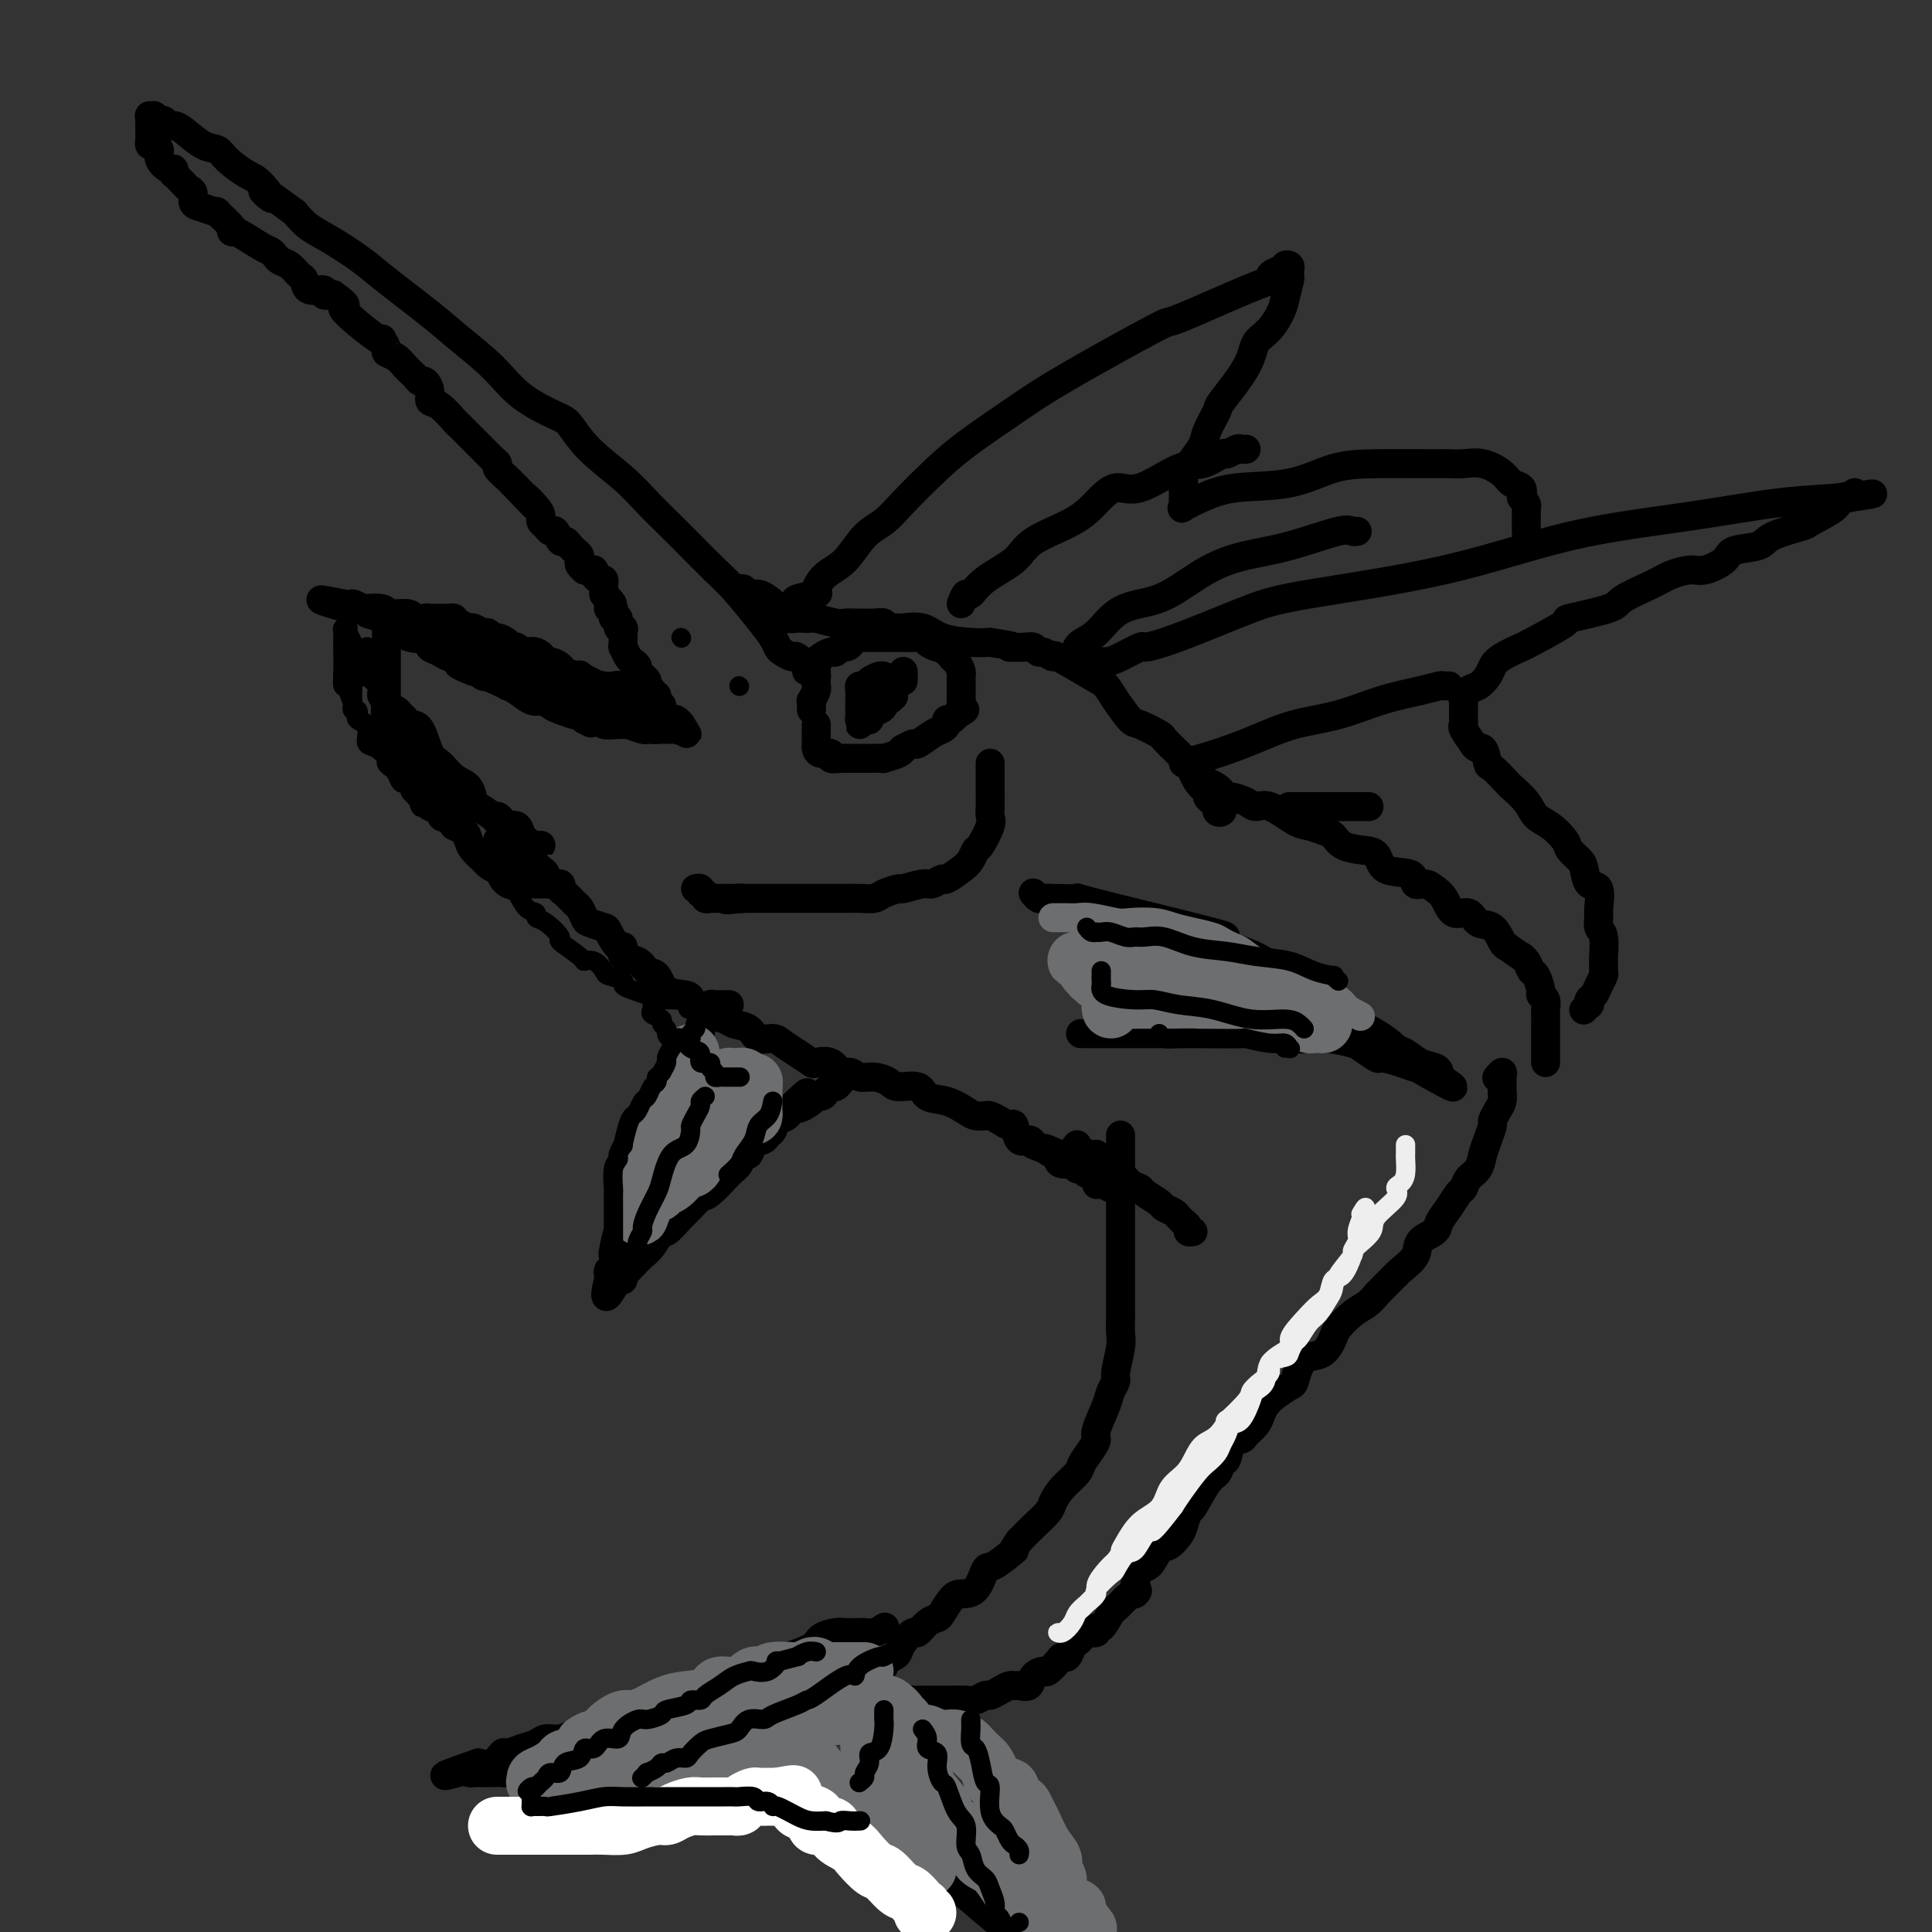 <svg viewBox='0 0 400 400' version='1.1' xmlns='http://www.w3.org/2000/svg' xmlns:xlink='http://www.w3.org/1999/xlink'><rect x="0" y="0" width="400" height="400" fill="#333333" stroke="none"/><g fill='none' stroke='#000000' stroke-width='6' stroke-linecap='round' stroke-linejoin='round'><path d='M169,141c-0.021,-0.454 -0.042,-0.908 0,-1c0.042,-0.092 0.148,0.178 0,0c-0.148,-0.178 -0.549,-0.803 -1,-1c-0.451,-0.197 -0.951,0.035 -1,0c-0.049,-0.035 0.351,-0.338 0,-1c-0.351,-0.662 -1.455,-1.685 -2,-2c-0.545,-0.315 -0.531,0.078 -1,0c-0.469,-0.078 -1.420,-0.625 -2,-1c-0.580,-0.375 -0.789,-0.577 -1,-1c-0.211,-0.423 -0.422,-1.068 -1,-2c-0.578,-0.932 -1.521,-2.152 -3,-4c-1.479,-1.848 -3.494,-4.324 -5,-6c-1.506,-1.676 -2.504,-2.550 -4,-4c-1.496,-1.450 -3.492,-3.474 -5,-5c-1.508,-1.526 -2.529,-2.552 -4,-4c-1.471,-1.448 -3.391,-3.317 -5,-5c-1.609,-1.683 -2.908,-3.179 -5,-5c-2.092,-1.821 -4.976,-3.966 -7,-6c-2.024,-2.034 -3.188,-3.958 -4,-5c-0.812,-1.042 -1.272,-1.202 -3,-2c-1.728,-0.798 -4.724,-2.233 -7,-4c-2.276,-1.767 -3.832,-3.865 -6,-6c-2.168,-2.135 -4.949,-4.308 -7,-6c-2.051,-1.692 -3.371,-2.903 -6,-5c-2.629,-2.097 -6.566,-5.078 -9,-7c-2.434,-1.922 -3.364,-2.783 -5,-4c-1.636,-1.217 -3.979,-2.789 -6,-4c-2.021,-1.211 -3.720,-2.060 -5,-3c-1.280,-0.940 -2.140,-1.970 -3,-3'/><path d='M61,44c-9.862,-7.326 -6.017,-3.641 -5,-3c1.017,0.641 -0.793,-1.763 -2,-3c-1.207,-1.237 -1.811,-1.308 -3,-2c-1.189,-0.692 -2.963,-2.003 -4,-3c-1.037,-0.997 -1.339,-1.678 -2,-2c-0.661,-0.322 -1.683,-0.286 -3,-1c-1.317,-0.714 -2.930,-2.177 -4,-3c-1.070,-0.823 -1.597,-1.004 -2,-1c-0.403,0.004 -0.681,0.193 -1,0c-0.319,-0.193 -0.678,-0.770 -1,-1c-0.322,-0.230 -0.608,-0.115 -1,0c-0.392,0.115 -0.890,0.230 -1,0c-0.110,-0.230 0.167,-0.804 0,-1c-0.167,-0.196 -0.777,-0.015 -1,0c-0.223,0.015 -0.060,-0.138 0,0c0.060,0.138 0.016,0.565 0,1c-0.016,0.435 -0.005,0.877 0,1c0.005,0.123 0.004,-0.072 0,0c-0.004,0.072 -0.011,0.411 0,1c0.011,0.589 0.042,1.428 0,2c-0.042,0.572 -0.155,0.878 0,1c0.155,0.122 0.577,0.061 1,0'/><path d='M32,30c0.255,0.912 0.892,0.693 1,1c0.108,0.307 -0.311,1.139 0,2c0.311,0.861 1.354,1.750 2,2c0.646,0.250 0.894,-0.140 1,0c0.106,0.140 0.070,0.811 0,1c-0.070,0.189 -0.172,-0.105 0,0c0.172,0.105 0.619,0.609 1,1c0.381,0.391 0.695,0.668 1,1c0.305,0.332 0.602,0.721 1,1c0.398,0.279 0.899,0.450 1,1c0.101,0.550 -0.196,1.478 0,2c0.196,0.522 0.886,0.638 2,1c1.114,0.362 2.651,0.970 3,1c0.349,0.030 -0.492,-0.517 0,0c0.492,0.517 2.317,2.099 3,3c0.683,0.901 0.225,1.120 0,1c-0.225,-0.120 -0.216,-0.579 1,0c1.216,0.579 3.638,2.195 5,3c1.362,0.805 1.664,0.797 2,1c0.336,0.203 0.707,0.616 1,1c0.293,0.384 0.510,0.738 1,1c0.490,0.262 1.253,0.433 2,1c0.747,0.567 1.477,1.529 2,2c0.523,0.471 0.839,0.452 1,1c0.161,0.548 0.167,1.662 1,2c0.833,0.338 2.494,-0.101 3,0c0.506,0.101 -0.141,0.743 0,1c0.141,0.257 1.071,0.128 2,0'/><path d='M69,61c4.526,3.247 1.341,1.864 2,3c0.659,1.136 5.163,4.790 7,6c1.837,1.210 1.006,-0.024 1,0c-0.006,0.024 0.814,1.305 1,2c0.186,0.695 -0.263,0.803 0,1c0.263,0.197 1.236,0.482 2,1c0.764,0.518 1.319,1.269 2,2c0.681,0.731 1.488,1.443 2,2c0.512,0.557 0.730,0.959 1,1c0.270,0.041 0.590,-0.280 1,0c0.410,0.280 0.908,1.160 1,2c0.092,0.840 -0.221,1.640 0,2c0.221,0.360 0.975,0.280 2,1c1.025,0.720 2.320,2.238 3,3c0.680,0.762 0.745,0.766 1,1c0.255,0.234 0.702,0.696 1,1c0.298,0.304 0.448,0.449 1,1c0.552,0.551 1.505,1.509 2,2c0.495,0.491 0.532,0.517 1,1c0.468,0.483 1.368,1.425 2,2c0.632,0.575 0.995,0.784 1,1c0.005,0.216 -0.349,0.439 0,1c0.349,0.561 1.402,1.459 2,2c0.598,0.541 0.742,0.726 1,1c0.258,0.274 0.629,0.637 1,1'/><path d='M107,101c6.227,6.549 2.796,2.920 2,2c-0.796,-0.920 1.044,0.868 2,2c0.956,1.132 1.030,1.608 1,2c-0.030,0.392 -0.163,0.701 0,1c0.163,0.299 0.621,0.587 1,1c0.379,0.413 0.679,0.951 1,1c0.321,0.049 0.663,-0.390 1,0c0.337,0.390 0.668,1.610 1,2c0.332,0.390 0.664,-0.050 1,0c0.336,0.050 0.678,0.591 1,1c0.322,0.409 0.626,0.688 1,1c0.374,0.312 0.817,0.658 1,1c0.183,0.342 0.104,0.680 0,1c-0.104,0.320 -0.234,0.621 0,1c0.234,0.379 0.833,0.836 1,1c0.167,0.164 -0.096,0.034 0,0c0.096,-0.034 0.551,0.029 1,0c0.449,-0.029 0.891,-0.149 1,0c0.109,0.149 -0.114,0.566 0,1c0.114,0.434 0.567,0.886 1,1c0.433,0.114 0.848,-0.109 1,0c0.152,0.109 0.041,0.551 0,1c-0.041,0.449 -0.011,0.904 0,1c0.011,0.096 0.003,-0.166 0,0c-0.003,0.166 -0.001,0.762 0,1c0.001,0.238 0.000,0.119 0,0'/><path d='M125,123c3.007,3.587 1.524,1.554 1,1c-0.524,-0.554 -0.087,0.372 0,1c0.087,0.628 -0.174,0.957 0,1c0.174,0.043 0.783,-0.201 1,0c0.217,0.201 0.043,0.846 0,1c-0.043,0.154 0.045,-0.184 0,0c-0.045,0.184 -0.222,0.889 0,1c0.222,0.111 0.844,-0.373 1,0c0.156,0.373 -0.154,1.602 0,2c0.154,0.398 0.773,-0.034 1,0c0.227,0.034 0.061,0.535 0,1c-0.061,0.465 -0.017,0.893 0,1c0.017,0.107 0.008,-0.108 0,0c-0.008,0.108 -0.013,0.540 0,1c0.013,0.460 0.046,0.949 0,1c-0.046,0.051 -0.171,-0.337 0,0c0.171,0.337 0.637,1.400 1,2c0.363,0.600 0.623,0.738 1,1c0.377,0.262 0.871,0.648 1,1c0.129,0.352 -0.106,0.671 0,1c0.106,0.329 0.553,0.669 1,1c0.447,0.331 0.894,0.652 1,1c0.106,0.348 -0.130,0.722 0,1c0.130,0.278 0.626,0.460 1,1c0.374,0.540 0.625,1.437 1,2c0.375,0.563 0.874,0.791 1,1c0.126,0.209 -0.121,0.399 0,1c0.121,0.601 0.610,1.615 1,2c0.390,0.385 0.682,0.142 1,0c0.318,-0.142 0.662,-0.183 1,0c0.338,0.183 0.669,0.592 1,1'/><path d='M141,150c2.462,4.116 0.617,0.907 0,0c-0.617,-0.907 -0.007,0.489 0,1c0.007,0.511 -0.591,0.137 -1,0c-0.409,-0.137 -0.631,-0.037 -1,0c-0.369,0.037 -0.886,0.010 -1,0c-0.114,-0.010 0.176,-0.003 0,0c-0.176,0.003 -0.817,0.001 -1,0c-0.183,-0.001 0.090,-0.000 0,0c-0.090,0.000 -0.545,0.000 -1,0'/><path d='M136,151c-0.938,0.154 -0.783,0.037 -1,0c-0.217,-0.037 -0.804,0.004 -1,0c-0.196,-0.004 0.000,-0.054 0,0c-0.000,0.054 -0.197,0.210 -1,0c-0.803,-0.210 -2.213,-0.787 -3,-1c-0.787,-0.213 -0.951,-0.061 -1,0c-0.049,0.061 0.018,0.030 0,0c-0.018,-0.030 -0.122,-0.060 -1,0c-0.878,0.060 -2.530,0.208 -3,0c-0.470,-0.208 0.242,-0.774 0,-1c-0.242,-0.226 -1.439,-0.112 -2,0c-0.561,0.112 -0.485,0.223 -1,0c-0.515,-0.223 -1.619,-0.781 -2,-1c-0.381,-0.219 -0.039,-0.101 0,0c0.039,0.101 -0.227,0.184 -1,0c-0.773,-0.184 -2.055,-0.636 -3,-1c-0.945,-0.364 -1.555,-0.640 -2,-1c-0.445,-0.360 -0.726,-0.804 -1,-1c-0.274,-0.196 -0.541,-0.143 -1,0c-0.459,0.143 -1.109,0.375 -2,0c-0.891,-0.375 -2.021,-1.357 -3,-2c-0.979,-0.643 -1.806,-0.947 -2,-1c-0.194,-0.053 0.243,0.143 0,0c-0.243,-0.143 -1.168,-0.626 -2,-1c-0.832,-0.374 -1.570,-0.639 -2,-1c-0.430,-0.361 -0.551,-0.817 -1,-1c-0.449,-0.183 -1.224,-0.091 -2,0'/><path d='M98,139c-6.048,-2.239 -2.169,-1.838 -1,-2c1.169,-0.162 -0.374,-0.888 -1,-1c-0.626,-0.112 -0.336,0.391 -1,0c-0.664,-0.391 -2.282,-1.677 -3,-2c-0.718,-0.323 -0.536,0.317 -1,0c-0.464,-0.317 -1.574,-1.590 -2,-2c-0.426,-0.410 -0.168,0.044 0,0c0.168,-0.044 0.245,-0.586 0,-1c-0.245,-0.414 -0.812,-0.699 -1,-1c-0.188,-0.301 0.002,-0.616 0,-1c-0.002,-0.384 -0.195,-0.835 0,-1c0.195,-0.165 0.777,-0.044 1,0c0.223,0.044 0.087,0.012 0,0c-0.087,-0.012 -0.125,-0.004 0,0c0.125,0.004 0.412,0.004 1,0c0.588,-0.004 1.477,-0.011 2,0c0.523,0.011 0.679,0.042 1,0c0.321,-0.042 0.806,-0.155 1,0c0.194,0.155 0.097,0.577 0,1'/><path d='M94,129c1.042,-0.065 0.646,-0.229 1,0c0.354,0.229 1.457,0.850 2,1c0.543,0.150 0.526,-0.171 1,0c0.474,0.171 1.440,0.833 2,1c0.560,0.167 0.713,-0.161 1,0c0.287,0.161 0.707,0.813 1,1c0.293,0.187 0.458,-0.089 1,0c0.542,0.089 1.461,0.544 2,1c0.539,0.456 0.698,0.914 1,1c0.302,0.086 0.746,-0.201 1,0c0.254,0.201 0.319,0.891 1,1c0.681,0.109 1.978,-0.361 3,0c1.022,0.361 1.768,1.554 2,2c0.232,0.446 -0.049,0.144 0,0c0.049,-0.144 0.429,-0.132 1,0c0.571,0.132 1.333,0.383 2,1c0.667,0.617 1.238,1.600 2,2c0.762,0.400 1.714,0.215 2,0c0.286,-0.215 -0.093,-0.461 0,0c0.093,0.461 0.659,1.630 1,2c0.341,0.370 0.458,-0.058 1,0c0.542,0.058 1.508,0.603 2,1c0.492,0.397 0.508,0.645 1,1c0.492,0.355 1.459,0.817 2,1c0.541,0.183 0.656,0.088 1,0c0.344,-0.088 0.917,-0.168 1,0c0.083,0.168 -0.324,0.584 0,1c0.324,0.416 1.378,0.833 2,1c0.622,0.167 0.811,0.083 1,0'/><path d='M132,147c5.849,3.054 1.472,1.690 0,1c-1.472,-0.690 -0.038,-0.706 0,-1c0.038,-0.294 -1.320,-0.865 -2,-1c-0.680,-0.135 -0.682,0.164 -1,0c-0.318,-0.164 -0.953,-0.793 -1,-1c-0.047,-0.207 0.493,0.009 -1,-1c-1.493,-1.009 -5.019,-3.244 -7,-4c-1.981,-0.756 -2.415,-0.034 -3,0c-0.585,0.034 -1.319,-0.621 -2,-1c-0.681,-0.379 -1.309,-0.484 -2,-1c-0.691,-0.516 -1.444,-1.444 -2,-2c-0.556,-0.556 -0.916,-0.741 -2,-1c-1.084,-0.259 -2.893,-0.591 -4,-1c-1.107,-0.409 -1.511,-0.894 -2,-1c-0.489,-0.106 -1.062,0.168 -2,0c-0.938,-0.168 -2.241,-0.777 -3,-1c-0.759,-0.223 -0.974,-0.060 -1,0c-0.026,0.060 0.135,0.017 0,0c-0.135,-0.017 -0.568,-0.009 -1,0'/><path d='M96,132c-6.035,-2.543 -3.122,-1.399 -2,-1c1.122,0.399 0.455,0.054 0,0c-0.455,-0.054 -0.696,0.182 -1,0c-0.304,-0.182 -0.669,-0.781 -1,-1c-0.331,-0.219 -0.628,-0.059 -1,0c-0.372,0.059 -0.821,0.017 -1,0c-0.179,-0.017 -0.090,-0.008 0,0'/><path d='M81,129c-0.423,0.024 -0.845,0.049 -1,0c-0.155,-0.049 -0.041,-0.171 0,0c0.041,0.171 0.011,0.636 0,1c-0.011,0.364 -0.003,0.626 0,1c0.003,0.374 0.001,0.860 0,1c-0.001,0.140 -0.000,-0.066 0,0c0.000,0.066 0.000,0.403 0,1c-0.000,0.597 -0.000,1.455 0,2c0.000,0.545 0.000,0.779 0,1c-0.000,0.221 -0.000,0.431 0,1c0.000,0.569 0.001,1.497 0,2c-0.001,0.503 -0.002,0.579 0,1c0.002,0.421 0.008,1.185 0,2c-0.008,0.815 -0.031,1.680 0,2c0.031,0.320 0.115,0.095 0,1c-0.115,0.905 -0.429,2.939 0,4c0.429,1.061 1.603,1.148 2,1c0.397,-0.148 0.019,-0.530 0,0c-0.019,0.530 0.322,1.971 1,3c0.678,1.029 1.692,1.647 2,2c0.308,0.353 -0.089,0.440 0,1c0.089,0.560 0.664,1.593 1,2c0.336,0.407 0.433,0.186 1,0c0.567,-0.186 1.606,-0.339 2,0c0.394,0.339 0.145,1.168 0,2c-0.145,0.832 -0.184,1.666 0,2c0.184,0.334 0.592,0.167 1,0'/><path d='M90,162c1.891,2.113 1.620,0.895 2,1c0.380,0.105 1.412,1.531 2,2c0.588,0.469 0.733,-0.020 1,0c0.267,0.020 0.656,0.549 1,1c0.344,0.451 0.641,0.824 1,1c0.359,0.176 0.779,0.155 1,0c0.221,-0.155 0.243,-0.444 1,0c0.757,0.444 2.248,1.620 3,2c0.752,0.380 0.765,-0.035 1,0c0.235,0.035 0.693,0.520 1,1c0.307,0.480 0.463,0.956 1,1c0.537,0.044 1.454,-0.342 2,0c0.546,0.342 0.719,1.412 1,2c0.281,0.588 0.669,0.693 1,1c0.331,0.307 0.607,0.814 1,1c0.393,0.186 0.905,0.050 1,0c0.095,-0.050 -0.225,-0.013 0,0c0.225,0.013 0.997,0.004 1,0c0.003,-0.004 -0.762,-0.001 -1,0c-0.238,0.001 0.051,0.000 0,0c-0.051,-0.000 -0.443,-0.000 -1,0c-0.557,0.000 -1.278,0.000 -2,0'/><path d='M108,175c2.074,1.665 -1.742,-0.671 -3,-2c-1.258,-1.329 0.042,-1.649 0,-2c-0.042,-0.351 -1.424,-0.731 -2,-1c-0.576,-0.269 -0.345,-0.427 -1,-1c-0.655,-0.573 -2.196,-1.562 -3,-2c-0.804,-0.438 -0.873,-0.327 -1,-1c-0.127,-0.673 -0.313,-2.132 -1,-3c-0.687,-0.868 -1.875,-1.146 -3,-2c-1.125,-0.854 -2.185,-2.285 -3,-3c-0.815,-0.715 -1.384,-0.716 -2,-2c-0.616,-1.284 -1.279,-3.851 -2,-5c-0.721,-1.149 -1.500,-0.879 -2,-1c-0.500,-0.121 -0.723,-0.632 -1,-1c-0.277,-0.368 -0.610,-0.591 -1,-1c-0.390,-0.409 -0.836,-1.002 -1,-1c-0.164,0.002 -0.045,0.600 0,1c0.045,0.400 0.015,0.603 0,1c-0.015,0.397 -0.015,0.988 0,1c0.015,0.012 0.045,-0.553 0,0c-0.045,0.553 -0.166,2.226 0,3c0.166,0.774 0.619,0.650 1,1c0.381,0.350 0.691,1.175 1,2'/><path d='M84,156c0.509,1.754 0.782,1.638 1,2c0.218,0.362 0.383,1.201 1,2c0.617,0.799 1.688,1.559 2,2c0.312,0.441 -0.134,0.565 0,1c0.134,0.435 0.849,1.181 1,2c0.151,0.819 -0.263,1.711 0,2c0.263,0.289 1.201,-0.026 2,0c0.799,0.026 1.457,0.391 2,1c0.543,0.609 0.970,1.461 1,2c0.030,0.539 -0.339,0.764 0,1c0.339,0.236 1.386,0.483 2,1c0.614,0.517 0.797,1.305 1,2c0.203,0.695 0.427,1.296 1,2c0.573,0.704 1.496,1.512 2,2c0.504,0.488 0.588,0.655 1,1c0.412,0.345 1.153,0.867 2,1c0.847,0.133 1.799,-0.122 2,0c0.201,0.122 -0.351,0.621 0,1c0.351,0.379 1.604,0.637 2,1c0.396,0.363 -0.064,0.829 0,1c0.064,0.171 0.651,0.046 1,0c0.349,-0.046 0.458,-0.012 1,0c0.542,0.012 1.516,0.003 2,0c0.484,-0.003 0.476,-0.001 1,0c0.524,0.001 1.578,0.000 2,0c0.422,-0.000 0.211,-0.000 0,0'/><path d='M153,122c0.356,-0.120 0.712,-0.239 1,0c0.288,0.239 0.507,0.837 1,1c0.493,0.163 1.261,-0.110 2,0c0.739,0.110 1.451,0.604 2,1c0.549,0.396 0.935,0.693 1,1c0.065,0.307 -0.191,0.622 0,1c0.191,0.378 0.829,0.819 1,1c0.171,0.181 -0.124,0.101 0,0c0.124,-0.101 0.668,-0.223 1,0c0.332,0.223 0.453,0.791 1,1c0.547,0.209 1.519,0.060 2,0c0.481,-0.060 0.471,-0.030 1,0c0.529,0.030 1.599,0.061 2,0c0.401,-0.061 0.135,-0.212 1,0c0.865,0.212 2.861,0.789 4,1c1.139,0.211 1.421,0.057 2,0c0.579,-0.057 1.456,-0.016 2,0c0.544,0.016 0.757,0.008 1,0c0.243,-0.008 0.517,-0.016 1,0c0.483,0.016 1.177,0.057 2,0c0.823,-0.057 1.776,-0.211 2,0c0.224,0.211 -0.281,0.787 0,1c0.281,0.213 1.350,0.064 2,0c0.650,-0.064 0.883,-0.041 1,0c0.117,0.041 0.117,0.102 1,0c0.883,-0.102 2.649,-0.368 4,0c1.351,0.368 2.287,1.368 4,2c1.713,0.632 4.204,0.895 6,1c1.796,0.105 2.898,0.053 4,0'/><path d='M205,133c6.941,0.995 4.292,0.983 4,1c-0.292,0.017 1.772,0.062 3,0c1.228,-0.062 1.619,-0.230 2,0c0.381,0.230 0.753,0.860 1,1c0.247,0.140 0.370,-0.209 1,0c0.630,0.209 1.767,0.978 2,1c0.233,0.022 -0.439,-0.701 1,0c1.439,0.701 4.988,2.827 7,4c2.012,1.173 2.487,1.393 3,2c0.513,0.607 1.063,1.599 2,3c0.937,1.401 2.262,3.209 3,4c0.738,0.791 0.891,0.566 2,1c1.109,0.434 3.175,1.528 4,2c0.825,0.472 0.409,0.322 1,1c0.591,0.678 2.191,2.185 3,3c0.809,0.815 0.829,0.939 1,1c0.171,0.061 0.493,0.057 1,1c0.507,0.943 1.197,2.831 2,4c0.803,1.169 1.718,1.619 2,2c0.282,0.381 -0.069,0.694 0,1c0.069,0.306 0.558,0.605 1,1c0.442,0.395 0.836,0.887 1,1c0.164,0.113 0.096,-0.152 0,0c-0.096,0.152 -0.222,0.721 0,1c0.222,0.279 0.790,0.267 1,0c0.210,-0.267 0.060,-0.791 0,-1c-0.060,-0.209 -0.030,-0.105 0,0'/><path d='M223,138c0.331,-0.002 0.662,-0.004 1,0c0.338,0.004 0.685,0.016 1,0c0.315,-0.016 0.600,-0.058 1,0c0.400,0.058 0.917,0.218 1,0c0.083,-0.218 -0.267,-0.814 0,-1c0.267,-0.186 1.153,0.040 2,0c0.847,-0.040 1.656,-0.344 3,-1c1.344,-0.656 3.221,-1.663 4,-2c0.779,-0.337 0.458,-0.003 1,0c0.542,0.003 1.945,-0.323 4,-1c2.055,-0.677 4.760,-1.703 8,-3c3.240,-1.297 7.014,-2.864 10,-4c2.986,-1.136 5.185,-1.842 12,-3c6.815,-1.158 18.245,-2.768 28,-5c9.755,-2.232 17.834,-5.086 26,-7c8.166,-1.914 16.420,-2.889 24,-4c7.580,-1.111 14.485,-2.360 20,-3c5.515,-0.640 9.639,-0.672 12,-1c2.361,-0.328 2.960,-0.951 3,-1c0.040,-0.049 -0.480,0.475 -1,1'/><path d='M383,103c9.076,-1.313 2.765,-0.595 0,0c-2.765,0.595 -1.983,1.066 -3,2c-1.017,0.934 -3.831,2.329 -5,3c-1.169,0.671 -0.692,0.616 -2,1c-1.308,0.384 -4.402,1.207 -6,2c-1.598,0.793 -1.700,1.557 -3,2c-1.300,0.443 -3.797,0.566 -5,1c-1.203,0.434 -1.112,1.179 -2,2c-0.888,0.821 -2.753,1.718 -4,2c-1.247,0.282 -1.874,-0.052 -3,0c-1.126,0.052 -2.749,0.491 -4,1c-1.251,0.509 -2.128,1.089 -4,2c-1.872,0.911 -4.737,2.154 -6,3c-1.263,0.846 -0.923,1.297 -3,2c-2.077,0.703 -6.570,1.658 -8,2c-1.430,0.342 0.202,0.069 -1,1c-1.202,0.931 -5.238,3.064 -7,4c-1.762,0.936 -1.248,0.675 -2,1c-0.752,0.325 -2.768,1.238 -4,2c-1.232,0.762 -1.679,1.375 -2,2c-0.321,0.625 -0.517,1.262 -1,2c-0.483,0.738 -1.254,1.578 -2,2c-0.746,0.422 -1.468,0.428 -2,1c-0.532,0.572 -0.875,1.711 -1,2c-0.125,0.289 -0.033,-0.273 0,0c0.033,0.273 0.007,1.381 0,2c-0.007,0.619 0.004,0.749 0,1c-0.004,0.251 -0.022,0.624 0,1c0.022,0.376 0.083,0.755 0,1c-0.083,0.245 -0.309,0.356 0,1c0.309,0.644 1.155,1.822 2,3'/><path d='M305,154c0.705,1.440 1.468,0.541 2,1c0.532,0.459 0.832,2.275 1,3c0.168,0.725 0.204,0.358 1,1c0.796,0.642 2.351,2.292 3,3c0.649,0.708 0.391,0.472 1,1c0.609,0.528 2.084,1.818 3,3c0.916,1.182 1.271,2.256 2,3c0.729,0.744 1.831,1.156 3,2c1.169,0.844 2.406,2.118 3,3c0.594,0.882 0.545,1.371 1,2c0.455,0.629 1.414,1.397 2,2c0.586,0.603 0.798,1.039 1,2c0.202,0.961 0.393,2.446 1,3c0.607,0.554 1.631,0.176 2,1c0.369,0.824 0.085,2.848 0,4c-0.085,1.152 0.030,1.431 0,2c-0.030,0.569 -0.204,1.427 0,2c0.204,0.573 0.788,0.860 1,2c0.212,1.140 0.054,3.134 0,4c-0.054,0.866 -0.003,0.603 0,1c0.003,0.397 -0.041,1.454 0,2c0.041,0.546 0.168,0.581 0,1c-0.168,0.419 -0.633,1.222 -1,2c-0.367,0.778 -0.638,1.533 -1,2c-0.362,0.467 -0.815,0.647 -1,1c-0.185,0.353 -0.101,0.878 0,1c0.101,0.122 0.220,-0.159 0,0c-0.220,0.159 -0.777,0.760 -1,1c-0.223,0.240 -0.111,0.120 0,0'/><path d='M248,160c-0.098,0.303 -0.195,0.606 0,1c0.195,0.394 0.683,0.880 1,1c0.317,0.120 0.464,-0.126 1,0c0.536,0.126 1.460,0.625 2,1c0.540,0.375 0.697,0.627 1,1c0.303,0.373 0.754,0.868 1,1c0.246,0.132 0.289,-0.098 1,0c0.711,0.098 2.090,0.523 3,1c0.910,0.477 1.350,1.007 2,1c0.650,-0.007 1.512,-0.550 3,0c1.488,0.550 3.604,2.192 5,3c1.396,0.808 2.071,0.780 3,1c0.929,0.220 2.112,0.687 3,1c0.888,0.313 1.480,0.473 2,1c0.520,0.527 0.967,1.421 2,2c1.033,0.579 2.654,0.842 4,1c1.346,0.158 2.419,0.210 3,1c0.581,0.790 0.669,2.320 2,3c1.331,0.680 3.904,0.512 5,1c1.096,0.488 0.715,1.631 1,2c0.285,0.369 1.235,-0.036 2,0c0.765,0.036 1.345,0.514 2,1c0.655,0.486 1.386,0.979 2,2c0.614,1.021 1.110,2.571 2,3c0.890,0.429 2.175,-0.264 3,0c0.825,0.264 1.190,1.483 2,2c0.810,0.517 2.064,0.331 3,1c0.936,0.669 1.553,2.191 2,3c0.447,0.809 0.723,0.904 1,1'/><path d='M312,196c4.809,3.363 3.331,2.271 3,2c-0.331,-0.271 0.485,0.281 1,1c0.515,0.719 0.730,1.606 1,2c0.270,0.394 0.594,0.295 1,1c0.406,0.705 0.893,2.216 1,3c0.107,0.784 -0.168,0.843 0,1c0.168,0.157 0.777,0.413 1,1c0.223,0.587 0.060,1.507 0,2c-0.060,0.493 -0.016,0.561 0,1c0.016,0.439 0.004,1.249 0,2c-0.004,0.751 -0.001,1.444 0,2c0.001,0.556 0.000,0.975 0,1c-0.000,0.025 -0.000,-0.343 0,0c0.000,0.343 0.000,1.398 0,2c-0.000,0.602 -0.000,0.750 0,1c0.000,0.250 0.000,0.603 0,1c-0.000,0.397 -0.000,0.838 0,1c0.000,0.162 0.000,0.046 0,0c-0.000,-0.046 -0.000,-0.023 0,0'/><path d='M205,158c-0.000,0.802 -0.001,1.605 0,2c0.001,0.395 0.002,0.383 0,1c-0.002,0.617 -0.007,1.865 0,3c0.007,1.135 0.027,2.159 0,3c-0.027,0.841 -0.101,1.499 0,2c0.101,0.501 0.376,0.843 0,2c-0.376,1.157 -1.404,3.127 -2,4c-0.596,0.873 -0.760,0.650 -1,1c-0.240,0.350 -0.554,1.275 -1,2c-0.446,0.725 -1.023,1.251 -2,2c-0.977,0.749 -2.354,1.721 -3,2c-0.646,0.279 -0.563,-0.136 -1,0c-0.437,0.136 -1.395,0.824 -2,1c-0.605,0.176 -0.857,-0.159 -2,0c-1.143,0.159 -3.176,0.813 -4,1c-0.824,0.187 -0.438,-0.094 -1,0c-0.562,0.094 -2.073,0.561 -3,1c-0.927,0.439 -1.269,0.850 -2,1c-0.731,0.150 -1.850,0.040 -3,0c-1.150,-0.040 -2.330,-0.011 -3,0c-0.670,0.011 -0.831,0.003 -2,0c-1.169,-0.003 -3.346,-0.001 -4,0c-0.654,0.001 0.213,0.000 0,0c-0.213,-0.000 -1.508,-0.000 -3,0c-1.492,0.000 -3.181,0.000 -4,0c-0.819,-0.000 -0.769,-0.000 -1,0c-0.231,0.000 -0.744,0.000 -1,0c-0.256,-0.000 -0.254,-0.000 -1,0c-0.746,0.000 -2.239,0.000 -3,0c-0.761,-0.000 -0.789,-0.000 -1,0c-0.211,0.000 -0.606,0.000 -1,0'/><path d='M154,186c-6.677,0.619 -2.370,0.166 -1,0c1.370,-0.166 -0.197,-0.044 -1,0c-0.803,0.044 -0.841,0.012 -1,0c-0.159,-0.012 -0.439,-0.002 -1,0c-0.561,0.002 -1.403,-0.004 -2,0c-0.597,0.004 -0.949,0.016 -1,0c-0.051,-0.016 0.197,-0.061 0,0c-0.197,0.061 -0.841,0.226 -1,0c-0.159,-0.226 0.167,-0.845 0,-1c-0.167,-0.155 -0.828,0.154 -1,0c-0.172,-0.154 0.146,-0.772 0,-1c-0.146,-0.228 -0.756,-0.065 -1,0c-0.244,0.065 -0.122,0.033 0,0'/><path d='M103,174c0.303,0.030 0.607,0.059 1,0c0.393,-0.059 0.876,-0.208 1,0c0.124,0.208 -0.111,0.773 0,1c0.111,0.227 0.568,0.116 1,0c0.432,-0.116 0.841,-0.238 1,0c0.159,0.238 0.070,0.837 0,1c-0.070,0.163 -0.121,-0.111 0,0c0.121,0.111 0.414,0.606 1,1c0.586,0.394 1.465,0.688 2,1c0.535,0.312 0.725,0.643 1,1c0.275,0.357 0.633,0.740 1,1c0.367,0.260 0.741,0.397 1,1c0.259,0.603 0.402,1.671 1,2c0.598,0.329 1.652,-0.082 2,0c0.348,0.082 -0.008,0.656 0,1c0.008,0.344 0.381,0.459 1,1c0.619,0.541 1.483,1.507 2,2c0.517,0.493 0.687,0.511 1,1c0.313,0.489 0.770,1.449 1,2c0.230,0.551 0.234,0.692 1,1c0.766,0.308 2.294,0.783 3,1c0.706,0.217 0.591,0.175 1,1c0.409,0.825 1.341,2.515 2,3c0.659,0.485 1.045,-0.237 1,0c-0.045,0.237 -0.520,1.433 0,2c0.520,0.567 2.034,0.505 3,1c0.966,0.495 1.383,1.547 2,2c0.617,0.453 1.433,0.307 2,1c0.567,0.693 0.883,2.225 2,3c1.117,0.775 3.033,0.793 4,1c0.967,0.207 0.983,0.604 1,1'/><path d='M143,207c6.850,5.510 3.975,2.784 3,2c-0.975,-0.784 -0.050,0.372 1,1c1.050,0.628 2.225,0.728 3,1c0.775,0.272 1.152,0.716 2,1c0.848,0.284 2.169,0.407 3,1c0.831,0.593 1.172,1.655 2,2c0.828,0.345 2.142,-0.026 3,0c0.858,0.026 1.259,0.450 2,1c0.741,0.550 1.823,1.227 3,2c1.177,0.773 2.451,1.642 3,2c0.549,0.358 0.373,0.205 1,0c0.627,-0.205 2.057,-0.462 3,0c0.943,0.462 1.398,1.643 2,2c0.602,0.357 1.352,-0.110 2,0c0.648,0.110 1.193,0.798 2,1c0.807,0.202 1.877,-0.083 3,0c1.123,0.083 2.298,0.532 3,1c0.702,0.468 0.930,0.955 2,1c1.070,0.045 2.982,-0.352 4,0c1.018,0.352 1.141,1.454 2,2c0.859,0.546 2.453,0.538 4,1c1.547,0.462 3.047,1.394 4,2c0.953,0.606 1.358,0.885 2,1c0.642,0.115 1.520,0.066 2,0c0.480,-0.066 0.561,-0.150 1,0c0.439,0.150 1.234,0.533 2,1c0.766,0.467 1.501,1.017 2,1c0.499,-0.017 0.763,-0.603 1,0c0.237,0.603 0.449,2.393 1,3c0.551,0.607 1.443,0.031 2,0c0.557,-0.031 0.778,0.485 1,1'/><path d='M214,237c11.618,4.818 5.163,1.864 3,1c-2.163,-0.864 -0.034,0.361 1,1c1.034,0.639 0.974,0.692 1,1c0.026,0.308 0.140,0.871 1,1c0.860,0.129 2.468,-0.178 3,0c0.532,0.178 -0.011,0.840 0,1c0.011,0.160 0.577,-0.181 1,0c0.423,0.181 0.704,0.885 1,1c0.296,0.115 0.608,-0.358 1,0c0.392,0.358 0.865,1.546 1,2c0.135,0.454 -0.069,0.174 0,0c0.069,-0.174 0.410,-0.243 1,0c0.590,0.243 1.428,0.796 2,1c0.572,0.204 0.878,0.058 1,0c0.122,-0.058 0.061,-0.029 0,0'/><path d='M223,237c-0.308,0.303 -0.617,0.606 0,1c0.617,0.394 2.158,0.879 3,1c0.842,0.121 0.985,-0.121 1,0c0.015,0.121 -0.099,0.605 0,1c0.099,0.395 0.410,0.701 1,1c0.590,0.299 1.458,0.591 2,1c0.542,0.409 0.759,0.935 1,1c0.241,0.065 0.506,-0.330 1,0c0.494,0.330 1.216,1.384 2,2c0.784,0.616 1.628,0.795 2,1c0.372,0.205 0.270,0.436 1,1c0.730,0.564 2.291,1.462 3,2c0.709,0.538 0.567,0.718 1,1c0.433,0.282 1.441,0.667 2,1c0.559,0.333 0.671,0.615 1,1c0.329,0.385 0.877,0.874 1,1c0.123,0.126 -0.177,-0.110 0,0c0.177,0.110 0.831,0.566 1,1c0.169,0.434 -0.147,0.848 0,1c0.147,0.152 0.756,0.044 1,0c0.244,-0.044 0.122,-0.022 0,0'/><path d='M232,235c0.000,0.357 0.000,0.713 0,1c-0.000,0.287 -0.000,0.503 0,1c0.000,0.497 0.000,1.274 0,2c-0.000,0.726 -0.000,1.400 0,2c0.000,0.600 0.000,1.127 0,2c-0.000,0.873 -0.000,2.092 0,3c0.000,0.908 0.000,1.504 0,2c-0.000,0.496 -0.000,0.891 0,2c0.000,1.109 0.000,2.933 0,4c-0.000,1.067 -0.000,1.378 0,2c0.000,0.622 0.000,1.555 0,3c-0.000,1.445 -0.000,3.402 0,5c0.000,1.598 0.001,2.838 0,4c-0.001,1.162 -0.004,2.248 0,3c0.004,0.752 0.016,1.170 0,2c-0.016,0.830 -0.060,2.070 0,3c0.060,0.930 0.225,1.548 0,3c-0.225,1.452 -0.838,3.737 -1,5c-0.162,1.263 0.129,1.504 0,2c-0.129,0.496 -0.677,1.248 -1,2c-0.323,0.752 -0.419,1.504 -1,3c-0.581,1.496 -1.645,3.737 -2,5c-0.355,1.263 0.001,1.548 0,2c-0.001,0.452 -0.357,1.069 -1,2c-0.643,0.931 -1.571,2.174 -2,3c-0.429,0.826 -0.358,1.235 -1,2c-0.642,0.765 -1.995,1.884 -3,3c-1.005,1.116 -1.661,2.227 -2,3c-0.339,0.773 -0.360,1.208 -1,2c-0.640,0.792 -1.897,1.941 -3,3c-1.103,1.059 -2.051,2.030 -3,3'/><path d='M211,319c-2.331,3.210 -0.659,1.736 -1,2c-0.341,0.264 -2.696,2.268 -4,3c-1.304,0.732 -1.558,0.192 -2,1c-0.442,0.808 -1.073,2.962 -2,4c-0.927,1.038 -2.149,0.959 -3,1c-0.851,0.041 -1.331,0.201 -2,1c-0.669,0.799 -1.526,2.237 -2,3c-0.474,0.763 -0.564,0.851 -1,1c-0.436,0.149 -1.216,0.358 -2,1c-0.784,0.642 -1.571,1.716 -2,2c-0.429,0.284 -0.501,-0.222 -1,0c-0.499,0.222 -1.425,1.172 -2,2c-0.575,0.828 -0.799,1.532 -1,2c-0.201,0.468 -0.378,0.699 -1,1c-0.622,0.301 -1.687,0.673 -2,1c-0.313,0.327 0.126,0.609 0,1c-0.126,0.391 -0.818,0.892 -1,1c-0.182,0.108 0.147,-0.178 0,0c-0.147,0.178 -0.771,0.821 -1,1c-0.229,0.179 -0.062,-0.106 0,0c0.062,0.106 0.021,0.602 0,1c-0.021,0.398 -0.021,0.699 0,1c0.021,0.301 0.062,0.602 0,1c-0.062,0.398 -0.228,0.891 0,1c0.228,0.109 0.849,-0.167 1,0c0.151,0.167 -0.167,0.777 0,1c0.167,0.223 0.818,0.060 1,0c0.182,-0.060 -0.105,-0.016 0,0c0.105,0.016 0.601,0.005 1,0c0.399,-0.005 0.699,-0.002 1,0'/><path d='M185,352c0.961,0.773 1.364,0.207 2,0c0.636,-0.207 1.506,-0.055 2,0c0.494,0.055 0.611,0.015 1,0c0.389,-0.015 1.048,-0.003 2,0c0.952,0.003 2.195,-0.003 3,0c0.805,0.003 1.170,0.016 2,0c0.830,-0.016 2.123,-0.060 3,0c0.877,0.060 1.338,0.222 2,0c0.662,-0.222 1.526,-0.830 2,-1c0.474,-0.170 0.560,0.098 1,0c0.440,-0.098 1.235,-0.560 2,-1c0.765,-0.440 1.499,-0.856 2,-1c0.501,-0.144 0.768,-0.015 1,0c0.232,0.015 0.428,-0.085 1,0c0.572,0.085 1.519,0.356 2,0c0.481,-0.356 0.496,-1.339 1,-2c0.504,-0.661 1.497,-0.998 2,-1c0.503,-0.002 0.516,0.333 1,0c0.484,-0.333 1.439,-1.332 2,-2c0.561,-0.668 0.728,-1.005 1,-1c0.272,0.005 0.649,0.351 1,0c0.351,-0.351 0.676,-1.399 1,-2c0.324,-0.601 0.647,-0.754 1,-1c0.353,-0.246 0.738,-0.585 1,-1c0.262,-0.415 0.403,-0.907 1,-1c0.597,-0.093 1.651,0.211 2,0c0.349,-0.211 -0.006,-0.938 0,-1c0.006,-0.062 0.373,0.540 1,0c0.627,-0.540 1.515,-2.222 2,-3c0.485,-0.778 0.567,-0.651 1,-1c0.433,-0.349 1.216,-1.175 2,-2'/><path d='M233,331c3.556,-2.937 2.447,-1.281 2,-1c-0.447,0.281 -0.233,-0.813 0,-2c0.233,-1.187 0.486,-2.468 1,-3c0.514,-0.532 1.289,-0.315 2,-1c0.711,-0.685 1.357,-2.272 2,-3c0.643,-0.728 1.284,-0.597 2,-1c0.716,-0.403 1.508,-1.341 2,-2c0.492,-0.659 0.685,-1.040 1,-2c0.315,-0.960 0.753,-2.499 1,-3c0.247,-0.501 0.304,0.037 1,-1c0.696,-1.037 2.031,-3.647 3,-5c0.969,-1.353 1.573,-1.448 2,-2c0.427,-0.552 0.677,-1.562 1,-2c0.323,-0.438 0.720,-0.305 1,-1c0.280,-0.695 0.442,-2.216 1,-3c0.558,-0.784 1.511,-0.829 2,-1c0.489,-0.171 0.514,-0.468 1,-1c0.486,-0.532 1.433,-1.298 2,-2c0.567,-0.702 0.754,-1.338 1,-2c0.246,-0.662 0.552,-1.350 1,-2c0.448,-0.650 1.039,-1.264 2,-2c0.961,-0.736 2.291,-1.596 3,-2c0.709,-0.404 0.796,-0.353 1,-1c0.204,-0.647 0.525,-1.992 1,-3c0.475,-1.008 1.103,-1.677 2,-2c0.897,-0.323 2.064,-0.299 3,-1c0.936,-0.701 1.640,-2.127 2,-3c0.360,-0.873 0.375,-1.193 1,-2c0.625,-0.807 1.861,-2.102 3,-3c1.139,-0.898 2.183,-1.399 3,-2c0.817,-0.601 1.409,-1.300 2,-2'/><path d='M285,268c5.534,-5.679 4.369,-4.375 4,-4c-0.369,0.375 0.057,-0.178 1,-1c0.943,-0.822 2.402,-1.913 3,-3c0.598,-1.087 0.335,-2.169 1,-3c0.665,-0.831 2.258,-1.412 3,-2c0.742,-0.588 0.631,-1.183 1,-2c0.369,-0.817 1.216,-1.856 2,-3c0.784,-1.144 1.506,-2.393 2,-3c0.494,-0.607 0.762,-0.574 1,-1c0.238,-0.426 0.446,-1.312 1,-2c0.554,-0.688 1.454,-1.178 2,-2c0.546,-0.822 0.737,-1.978 1,-3c0.263,-1.022 0.596,-1.912 1,-3c0.404,-1.088 0.879,-2.374 1,-3c0.121,-0.626 -0.111,-0.592 0,-1c0.111,-0.408 0.566,-1.257 1,-2c0.434,-0.743 0.848,-1.378 1,-2c0.152,-0.622 0.042,-1.229 0,-2c-0.042,-0.771 -0.015,-1.705 0,-2c0.015,-0.295 0.018,0.051 0,0c-0.018,-0.051 -0.056,-0.498 0,-1c0.056,-0.502 0.207,-1.058 0,-1c-0.207,0.058 -0.774,0.731 -1,1c-0.226,0.269 -0.113,0.135 0,0'/><path d='M183,337c0.168,-0.113 0.336,-0.226 0,0c-0.336,0.226 -1.177,0.792 -2,1c-0.823,0.208 -1.628,0.058 -2,0c-0.372,-0.058 -0.309,-0.024 -1,0c-0.691,0.024 -2.135,0.038 -3,0c-0.865,-0.038 -1.150,-0.128 -2,0c-0.850,0.128 -2.265,0.473 -3,1c-0.735,0.527 -0.789,1.237 -2,2c-1.211,0.763 -3.578,1.580 -5,2c-1.422,0.420 -1.899,0.443 -3,1c-1.101,0.557 -2.828,1.648 -4,2c-1.172,0.352 -1.791,-0.036 -3,0c-1.209,0.036 -3.010,0.497 -4,1c-0.990,0.503 -1.169,1.048 -3,2c-1.831,0.952 -5.313,2.311 -7,3c-1.687,0.689 -1.578,0.709 -2,1c-0.422,0.291 -1.376,0.855 -2,1c-0.624,0.145 -0.920,-0.129 -2,0c-1.080,0.129 -2.946,0.660 -4,1c-1.054,0.340 -1.296,0.487 -2,1c-0.704,0.513 -1.869,1.390 -3,2c-1.131,0.610 -2.228,0.951 -3,1c-0.772,0.049 -1.221,-0.194 -2,0c-0.779,0.194 -1.890,0.827 -3,1c-1.110,0.173 -2.219,-0.113 -3,0c-0.781,0.113 -1.234,0.626 -2,1c-0.766,0.374 -1.846,0.608 -3,1c-1.154,0.392 -2.381,0.940 -3,1c-0.619,0.060 -0.628,-0.368 -1,0c-0.372,0.368 -1.106,1.534 -2,2c-0.894,0.466 -1.947,0.233 -3,0'/><path d='M99,365c-13.166,4.574 -4.081,2.010 -1,1c3.081,-1.010 0.160,-0.467 -1,0c-1.160,0.467 -0.558,0.857 0,1c0.558,0.143 1.071,0.039 1,0c-0.071,-0.039 -0.728,-0.014 0,0c0.728,0.014 2.839,0.018 4,0c1.161,-0.018 1.371,-0.057 2,0c0.629,0.057 1.678,0.212 3,0c1.322,-0.212 2.919,-0.789 4,-1c1.081,-0.211 1.648,-0.057 3,0c1.352,0.057 3.490,0.015 5,0c1.510,-0.015 2.394,-0.004 4,0c1.606,0.004 3.935,0.001 6,0c2.065,-0.001 3.868,-0.001 5,0c1.132,0.001 1.595,0.004 3,0c1.405,-0.004 3.751,-0.016 5,0c1.249,0.016 1.400,0.060 2,0c0.600,-0.060 1.650,-0.222 3,0c1.350,0.222 3.002,0.829 4,1c0.998,0.171 1.342,-0.095 2,0c0.658,0.095 1.629,0.550 3,1c1.371,0.450 3.141,0.894 4,1c0.859,0.106 0.808,-0.125 1,0c0.192,0.125 0.626,0.607 2,1c1.374,0.393 3.687,0.696 6,1'/><path d='M169,371c3.660,1.158 1.811,1.553 2,2c0.189,0.447 2.418,0.947 4,1c1.582,0.053 2.519,-0.339 3,0c0.481,0.339 0.508,1.411 1,2c0.492,0.589 1.451,0.697 2,1c0.549,0.303 0.689,0.802 1,1c0.311,0.198 0.793,0.097 1,0c0.207,-0.097 0.139,-0.188 0,0c-0.139,0.188 -0.347,0.655 0,1c0.347,0.345 1.250,0.568 2,1c0.750,0.432 1.347,1.073 2,2c0.653,0.927 1.362,2.140 2,3c0.638,0.860 1.204,1.366 2,2c0.796,0.634 1.822,1.397 3,2c1.178,0.603 2.510,1.047 4,2c1.490,0.953 3.140,2.415 5,4c1.860,1.585 3.930,3.292 6,5'/><path d='M223,396c0.444,0.489 0.888,0.978 0,0c-0.888,-0.978 -3.108,-3.422 -4,-5c-0.892,-1.578 -0.458,-2.289 -1,-4c-0.542,-1.711 -2.062,-4.423 -3,-6c-0.938,-1.577 -1.295,-2.020 -2,-3c-0.705,-0.980 -1.758,-2.497 -2,-4c-0.242,-1.503 0.327,-2.990 0,-4c-0.327,-1.010 -1.550,-1.541 -2,-2c-0.450,-0.459 -0.129,-0.845 0,-1c0.129,-0.155 0.064,-0.077 0,0'/><path d='M164,126c0.389,0.090 0.779,0.181 1,0c0.221,-0.181 0.274,-0.632 0,-1c-0.274,-0.368 -0.874,-0.652 0,-1c0.874,-0.348 3.223,-0.761 4,-1c0.777,-0.239 -0.018,-0.303 0,-1c0.018,-0.697 0.849,-2.025 2,-3c1.151,-0.975 2.624,-1.596 4,-3c1.376,-1.404 2.656,-3.590 4,-5c1.344,-1.410 2.752,-2.042 4,-3c1.248,-0.958 2.337,-2.241 4,-4c1.663,-1.759 3.902,-3.993 6,-6c2.098,-2.007 4.056,-3.786 7,-6c2.944,-2.214 6.875,-4.863 10,-7c3.125,-2.137 5.444,-3.763 11,-7c5.556,-3.237 14.349,-8.085 18,-10c3.651,-1.915 2.162,-0.895 5,-2c2.838,-1.105 10.004,-4.334 14,-6c3.996,-1.666 4.821,-1.771 5,-2c0.179,-0.229 -0.288,-0.584 0,-1c0.288,-0.416 1.331,-0.893 2,-1c0.669,-0.107 0.964,0.157 1,0c0.036,-0.157 -0.186,-0.735 0,-1c0.186,-0.265 0.779,-0.217 1,0c0.221,0.217 0.070,0.605 0,1c-0.070,0.395 -0.057,0.799 0,1c0.057,0.201 0.159,0.200 0,1c-0.159,0.800 -0.580,2.400 -1,4'/><path d='M266,62c-0.354,2.157 -1.739,4.550 -3,6c-1.261,1.450 -2.397,1.956 -3,3c-0.603,1.044 -0.672,2.625 -2,5c-1.328,2.375 -3.917,5.545 -5,7c-1.083,1.455 -0.662,1.196 -1,2c-0.338,0.804 -1.435,2.673 -2,4c-0.565,1.327 -0.596,2.114 -1,3c-0.404,0.886 -1.180,1.873 -2,3c-0.820,1.127 -1.684,2.396 -2,3c-0.316,0.604 -0.085,0.543 0,1c0.085,0.457 0.024,1.432 0,2c-0.024,0.568 -0.009,0.728 0,1c0.009,0.272 0.013,0.656 0,1c-0.013,0.344 -0.043,0.649 0,1c0.043,0.351 0.157,0.748 0,1c-0.157,0.252 -0.586,0.358 0,0c0.586,-0.358 2.187,-1.182 4,-2c1.813,-0.818 3.837,-1.631 7,-2c3.163,-0.369 7.466,-0.295 11,-1c3.534,-0.705 6.300,-2.188 9,-3c2.700,-0.812 5.334,-0.951 9,-1c3.666,-0.049 8.365,-0.007 11,0c2.635,0.007 3.205,-0.019 4,0c0.795,0.019 1.814,0.084 3,0c1.186,-0.084 2.539,-0.318 4,0c1.461,0.318 3.031,1.188 4,2c0.969,0.812 1.338,1.565 2,2c0.662,0.435 1.618,0.553 2,1c0.382,0.447 0.191,1.224 0,2'/><path d='M315,103c1.464,1.566 1.124,1.982 1,2c-0.124,0.018 -0.033,-0.363 0,0c0.033,0.363 0.009,1.470 0,2c-0.009,0.530 -0.002,0.482 0,1c0.002,0.518 0.001,1.601 0,2c-0.001,0.399 -0.000,0.114 0,0c0.000,-0.114 0.000,-0.057 0,0'/><path d='M199,125c0.356,-0.911 0.713,-1.821 1,-2c0.287,-0.179 0.506,0.375 1,0c0.494,-0.375 1.265,-1.678 3,-3c1.735,-1.322 4.435,-2.664 6,-4c1.565,-1.336 1.997,-2.666 4,-4c2.003,-1.334 5.578,-2.673 8,-4c2.422,-1.327 3.690,-2.641 5,-4c1.310,-1.359 2.663,-2.764 4,-3c1.337,-0.236 2.658,0.698 5,0c2.342,-0.698 5.706,-3.028 8,-4c2.294,-0.972 3.517,-0.586 5,-1c1.483,-0.414 3.224,-1.628 4,-2c0.776,-0.372 0.586,0.096 1,0c0.414,-0.096 1.430,-0.758 2,-1c0.570,-0.242 0.692,-0.065 1,0c0.308,0.065 0.802,0.019 1,0c0.198,-0.019 0.099,-0.009 0,0'/><path d='M223,134c0.012,-0.022 0.025,-0.044 0,0c-0.025,0.044 -0.087,0.152 0,0c0.087,-0.152 0.323,-0.566 1,-1c0.677,-0.434 1.795,-0.889 3,-2c1.205,-1.111 2.497,-2.878 4,-4c1.503,-1.122 3.219,-1.597 5,-2c1.781,-0.403 3.629,-0.732 6,-2c2.371,-1.268 5.265,-3.474 8,-5c2.735,-1.526 5.311,-2.370 8,-3c2.689,-0.630 5.491,-1.044 9,-2c3.509,-0.956 7.724,-2.452 10,-3c2.276,-0.548 2.613,-0.148 3,0c0.387,0.148 0.825,0.042 1,0c0.175,-0.042 0.088,-0.021 0,0'/><path d='M245,158c2.238,-0.586 4.475,-1.172 7,-2c2.525,-0.828 5.336,-1.899 8,-3c2.664,-1.101 5.179,-2.232 8,-3c2.821,-0.768 5.946,-1.172 9,-2c3.054,-0.828 6.037,-2.078 9,-3c2.963,-0.922 5.904,-1.515 8,-2c2.096,-0.485 3.345,-0.862 4,-1c0.655,-0.138 0.715,-0.037 1,0c0.285,0.037 0.796,0.011 1,0c0.204,-0.011 0.102,-0.005 0,0'/><path d='M267,167c-0.100,0.000 -0.199,0.000 0,0c0.199,0.000 0.698,0.000 1,0c0.302,0.000 0.407,0.000 1,0c0.593,0.000 1.673,0.000 3,0c1.327,0.000 2.902,0.000 4,0c1.098,0.000 1.719,0.000 3,0c1.281,0.000 3.223,0.000 4,0c0.777,0.000 0.388,0.000 0,0'/><path d='M136,144c-0.458,0.113 -0.917,0.226 -1,0c-0.083,-0.226 0.208,-0.792 0,-1c-0.208,-0.208 -0.916,-0.060 -1,0c-0.084,0.060 0.454,0.030 0,0c-0.454,-0.030 -1.901,-0.060 -3,0c-1.099,0.060 -1.850,0.209 -2,0c-0.150,-0.209 0.301,-0.778 0,-1c-0.301,-0.222 -1.354,-0.097 -2,0c-0.646,0.097 -0.886,0.168 -2,0c-1.114,-0.168 -3.101,-0.573 -4,-1c-0.899,-0.427 -0.711,-0.874 -1,-1c-0.289,-0.126 -1.056,0.068 -2,0c-0.944,-0.068 -2.064,-0.400 -3,-1c-0.936,-0.600 -1.686,-1.468 -3,-2c-1.314,-0.532 -3.190,-0.729 -4,-1c-0.810,-0.271 -0.554,-0.617 -1,-1c-0.446,-0.383 -1.595,-0.804 -3,-1c-1.405,-0.196 -3.066,-0.166 -4,0c-0.934,0.166 -1.141,0.467 -2,0c-0.859,-0.467 -2.370,-1.701 -3,-2c-0.630,-0.299 -0.380,0.336 -1,0c-0.620,-0.336 -2.110,-1.644 -3,-2c-0.890,-0.356 -1.182,0.241 -2,0c-0.818,-0.241 -2.164,-1.318 -3,-2c-0.836,-0.682 -1.164,-0.967 -2,-1c-0.836,-0.033 -2.180,0.187 -3,0c-0.820,-0.187 -1.117,-0.782 -2,-1c-0.883,-0.218 -2.353,-0.059 -3,0c-0.647,0.059 -0.471,0.017 -1,0c-0.529,-0.017 -1.765,-0.008 -3,0'/><path d='M72,126c-10.217,-2.998 -3.761,-1.494 -1,-1c2.761,0.494 1.825,-0.022 2,0c0.175,0.022 1.459,0.582 2,1c0.541,0.418 0.339,0.694 1,1c0.661,0.306 2.183,0.643 3,1c0.817,0.357 0.927,0.736 1,1c0.073,0.264 0.109,0.413 1,1c0.891,0.587 2.635,1.611 4,2c1.365,0.389 2.349,0.142 3,0c0.651,-0.142 0.970,-0.179 1,0c0.030,0.179 -0.229,0.574 0,1c0.229,0.426 0.945,0.884 2,1c1.055,0.116 2.447,-0.108 3,0c0.553,0.108 0.267,0.550 1,1c0.733,0.450 2.487,0.908 3,1c0.513,0.092 -0.213,-0.181 0,0c0.213,0.181 1.365,0.818 2,1c0.635,0.182 0.753,-0.091 1,0c0.247,0.091 0.624,0.545 1,1'/><path d='M102,138c4.880,1.812 2.081,0.341 1,0c-1.081,-0.341 -0.444,0.447 0,1c0.444,0.553 0.695,0.870 1,1c0.305,0.130 0.662,0.074 1,0c0.338,-0.074 0.655,-0.164 1,0c0.345,0.164 0.718,0.583 1,1c0.282,0.417 0.475,0.834 1,1c0.525,0.166 1.384,0.083 2,0c0.616,-0.083 0.991,-0.167 1,0c0.009,0.167 -0.348,0.584 0,1c0.348,0.416 1.400,0.829 2,1c0.600,0.171 0.748,0.099 1,0c0.252,-0.099 0.606,-0.224 1,0c0.394,0.224 0.827,0.796 1,1c0.173,0.204 0.088,0.041 0,0c-0.088,-0.041 -0.177,0.041 0,0c0.177,-0.041 0.622,-0.203 1,0c0.378,0.203 0.690,0.773 1,1c0.310,0.227 0.618,0.112 1,0c0.382,-0.112 0.837,-0.222 1,0c0.163,0.222 0.033,0.777 0,1c-0.033,0.223 0.030,0.116 0,0c-0.030,-0.116 -0.155,-0.241 0,0c0.155,0.241 0.588,0.848 1,1c0.412,0.152 0.803,-0.151 1,0c0.197,0.151 0.199,0.758 0,1c-0.199,0.242 -0.600,0.121 -1,0'/><path d='M121,149c2.874,1.600 0.559,0.100 -1,-1c-1.559,-1.100 -2.361,-1.799 -3,-2c-0.639,-0.201 -1.115,0.097 -2,0c-0.885,-0.097 -2.180,-0.591 -3,-1c-0.820,-0.409 -1.164,-0.735 -2,-1c-0.836,-0.265 -2.162,-0.469 -3,-1c-0.838,-0.531 -1.187,-1.390 -2,-2c-0.813,-0.610 -2.091,-0.972 -3,-1c-0.909,-0.028 -1.450,0.277 -2,0c-0.550,-0.277 -1.108,-1.135 -2,-2c-0.892,-0.865 -2.119,-1.737 -3,-2c-0.881,-0.263 -1.416,0.083 -2,0c-0.584,-0.083 -1.218,-0.597 -2,-1c-0.782,-0.403 -1.712,-0.696 -2,-1c-0.288,-0.304 0.067,-0.617 0,-1c-0.067,-0.383 -0.557,-0.834 -1,-1c-0.443,-0.166 -0.841,-0.047 -1,0c-0.159,0.047 -0.080,0.024 0,0'/><path d='M169,150c0.000,0.331 0.000,0.662 0,1c-0.000,0.338 -0.000,0.682 0,1c0.000,0.318 0.002,0.611 0,1c-0.002,0.389 -0.006,0.874 0,1c0.006,0.126 0.024,-0.106 0,0c-0.024,0.106 -0.090,0.550 0,1c0.090,0.450 0.334,0.905 1,1c0.666,0.095 1.753,-0.171 2,0c0.247,0.171 -0.347,0.778 0,1c0.347,0.222 1.637,0.060 2,0c0.363,-0.060 -0.199,-0.016 0,0c0.199,0.016 1.158,0.004 2,0c0.842,-0.004 1.568,-0.000 2,0c0.432,0.000 0.571,-0.003 1,0c0.429,0.003 1.149,0.011 2,0c0.851,-0.011 1.834,-0.040 2,0c0.166,0.040 -0.484,0.150 0,0c0.484,-0.150 2.103,-0.560 3,-1c0.897,-0.440 1.073,-0.909 1,-1c-0.073,-0.091 -0.395,0.197 0,0c0.395,-0.197 1.507,-0.879 2,-1c0.493,-0.121 0.366,0.317 1,0c0.634,-0.317 2.029,-1.391 3,-2c0.971,-0.609 1.517,-0.754 2,-1c0.483,-0.246 0.903,-0.592 1,-1c0.097,-0.408 -0.128,-0.879 0,-1c0.128,-0.121 0.608,0.108 1,0c0.392,-0.108 0.696,-0.554 1,-1'/><path d='M198,148c2.856,-1.576 1.497,-1.018 1,-1c-0.497,0.018 -0.133,-0.506 0,-1c0.133,-0.494 0.036,-0.958 0,-1c-0.036,-0.042 -0.010,0.339 0,0c0.010,-0.339 0.003,-1.399 0,-2c-0.003,-0.601 -0.004,-0.742 0,-1c0.004,-0.258 0.011,-0.632 0,-1c-0.011,-0.368 -0.040,-0.730 0,-1c0.040,-0.270 0.151,-0.450 0,-1c-0.151,-0.550 -0.562,-1.472 -1,-2c-0.438,-0.528 -0.902,-0.663 -1,-1c-0.098,-0.337 0.171,-0.875 0,-1c-0.171,-0.125 -0.781,0.162 -1,0c-0.219,-0.162 -0.046,-0.775 0,-1c0.046,-0.225 -0.033,-0.063 0,0c0.033,0.063 0.179,0.027 0,0c-0.179,-0.027 -0.682,-0.046 -1,0c-0.318,0.046 -0.452,0.156 -1,0c-0.548,-0.156 -1.509,-0.578 -2,-1c-0.491,-0.422 -0.512,-0.845 -1,-1c-0.488,-0.155 -1.444,-0.041 -2,0c-0.556,0.041 -0.712,0.011 -1,0c-0.288,-0.011 -0.706,-0.003 -1,0c-0.294,0.003 -0.462,0.001 -1,0c-0.538,-0.001 -1.444,-0.000 -2,0c-0.556,0.000 -0.761,0.000 -1,0c-0.239,-0.000 -0.512,-0.000 -1,0c-0.488,0.000 -1.193,0.000 -2,0c-0.807,-0.000 -1.717,-0.000 -2,0c-0.283,0.000 0.062,0.000 0,0c-0.062,-0.000 -0.531,-0.000 -1,0'/><path d='M177,132c-2.963,-0.148 -1.370,0.481 -1,1c0.370,0.519 -0.482,0.927 -1,1c-0.518,0.073 -0.703,-0.188 -1,0c-0.297,0.188 -0.707,0.824 -1,1c-0.293,0.176 -0.471,-0.107 -1,0c-0.529,0.107 -1.410,0.606 -2,1c-0.590,0.394 -0.890,0.683 -1,1c-0.110,0.317 -0.030,0.663 0,1c0.030,0.337 0.009,0.666 0,1c-0.009,0.334 -0.006,0.671 0,1c0.006,0.329 0.016,0.648 0,1c-0.016,0.352 -0.057,0.738 0,1c0.057,0.262 0.211,0.400 0,1c-0.211,0.600 -0.789,1.664 -1,2c-0.211,0.336 -0.057,-0.054 0,0c0.057,0.054 0.015,0.553 0,1c-0.015,0.447 -0.004,0.842 0,1c0.004,0.158 0.002,0.079 0,0'/><path d='M183,140c-0.218,-0.082 -0.437,-0.164 -1,0c-0.563,0.164 -1.471,0.574 -2,1c-0.529,0.426 -0.678,0.870 -1,1c-0.322,0.130 -0.818,-0.053 -1,0c-0.182,0.053 -0.049,0.341 0,1c0.049,0.659 0.013,1.687 0,2c-0.013,0.313 -0.003,-0.089 0,0c0.003,0.089 0.001,0.670 0,1c-0.001,0.330 -0.000,0.410 0,1c0.000,0.590 -0.001,1.689 0,2c0.001,0.311 0.003,-0.166 0,0c-0.003,0.166 -0.011,0.973 0,1c0.011,0.027 0.040,-0.728 0,-1c-0.040,-0.272 -0.148,-0.062 0,0c0.148,0.062 0.551,-0.025 1,0c0.449,0.025 0.942,0.161 1,0c0.058,-0.161 -0.321,-0.617 0,-1c0.321,-0.383 1.340,-0.691 2,-1c0.660,-0.309 0.960,-0.619 1,-1c0.040,-0.381 -0.182,-0.833 0,-1c0.182,-0.167 0.766,-0.048 1,0c0.234,0.048 0.117,0.024 0,0'/><path d='M184,145c1.156,-0.802 1.045,-0.807 1,-1c-0.045,-0.193 -0.026,-0.574 0,-1c0.026,-0.426 0.059,-0.898 0,-1c-0.059,-0.102 -0.208,0.165 0,0c0.208,-0.165 0.774,-0.761 1,-1c0.226,-0.239 0.113,-0.119 0,0'/><path d='M187,139c0.000,0.311 0.000,0.622 0,1c0.000,0.378 0.000,0.822 0,1c0.000,0.178 0.000,0.089 0,0'/><path d='M214,185c-0.087,-0.113 -0.174,-0.226 0,0c0.174,0.226 0.608,0.790 1,1c0.392,0.210 0.741,0.064 1,0c0.259,-0.064 0.427,-0.047 2,0c1.573,0.047 4.552,0.124 5,0c0.448,-0.124 -1.635,-0.449 4,1c5.635,1.449 18.986,4.671 24,6c5.014,1.329 1.690,0.765 1,1c-0.690,0.235 1.255,1.270 3,2c1.745,0.730 3.292,1.155 5,2c1.708,0.845 3.578,2.111 5,3c1.422,0.889 2.397,1.403 3,2c0.603,0.597 0.833,1.277 2,2c1.167,0.723 3.271,1.488 4,2c0.729,0.512 0.085,0.771 2,2c1.915,1.229 6.390,3.429 9,5c2.610,1.571 3.354,2.515 4,3c0.646,0.485 1.192,0.512 2,1c0.808,0.488 1.877,1.437 3,2c1.123,0.563 2.301,0.739 3,1c0.699,0.261 0.919,0.606 1,1c0.081,0.394 0.022,0.837 0,1c-0.022,0.163 -0.006,0.047 0,0c0.006,-0.047 0.003,-0.023 0,0'/><path d='M298,223c6.681,4.464 -0.116,0.624 -3,-1c-2.884,-1.624 -1.855,-1.030 -2,-1c-0.145,0.030 -1.464,-0.502 -3,-1c-1.536,-0.498 -3.288,-0.960 -4,-1c-0.712,-0.040 -0.383,0.343 -1,0c-0.617,-0.343 -2.179,-1.411 -3,-2c-0.821,-0.589 -0.901,-0.697 -2,-1c-1.099,-0.303 -3.218,-0.799 -5,-1c-1.782,-0.201 -3.227,-0.106 -4,0c-0.773,0.106 -0.874,0.225 -3,0c-2.126,-0.225 -6.277,-0.792 -8,-1c-1.723,-0.208 -1.019,-0.056 -1,0c0.019,0.056 -0.646,0.015 -2,0c-1.354,-0.015 -3.395,-0.004 -4,0c-0.605,0.004 0.227,0.001 -1,0c-1.227,-0.001 -4.514,-0.000 -6,0c-1.486,0.000 -1.172,0.000 -2,0c-0.828,-0.000 -2.799,-0.000 -4,0c-1.201,0.000 -1.634,0.000 -2,0c-0.366,-0.000 -0.665,-0.000 -1,0c-0.335,0.000 -0.704,0.000 -1,0c-0.296,-0.000 -0.518,-0.000 -1,0c-0.482,0.000 -1.222,0.000 -2,0c-0.778,-0.000 -1.592,-0.000 -2,0c-0.408,0.000 -0.408,0.000 -1,0c-0.592,-0.000 -1.775,-0.000 -3,0c-1.225,0.000 -2.493,0.000 -3,0c-0.507,-0.000 -0.254,-0.000 0,0'/><path d='M151,208c-0.762,-0.006 -1.524,-0.013 -2,0c-0.476,0.013 -0.666,0.045 -1,0c-0.334,-0.045 -0.811,-0.168 -1,0c-0.189,0.168 -0.088,0.627 0,1c0.088,0.373 0.165,0.660 0,1c-0.165,0.340 -0.572,0.732 -1,1c-0.428,0.268 -0.878,0.413 -1,1c-0.122,0.587 0.085,1.618 0,2c-0.085,0.382 -0.460,0.115 -1,1c-0.540,0.885 -1.244,2.923 -2,4c-0.756,1.077 -1.564,1.194 -2,2c-0.436,0.806 -0.499,2.303 -1,4c-0.501,1.697 -1.439,3.596 -2,5c-0.561,1.404 -0.746,2.315 -1,3c-0.254,0.685 -0.579,1.146 -1,2c-0.421,0.854 -0.940,2.101 -1,3c-0.060,0.899 0.339,1.448 0,2c-0.339,0.552 -1.415,1.105 -2,2c-0.585,0.895 -0.678,2.132 -1,3c-0.322,0.868 -0.874,1.367 -1,2c-0.126,0.633 0.173,1.400 0,2c-0.173,0.600 -0.817,1.035 -1,2c-0.183,0.965 0.096,2.462 0,3c-0.096,0.538 -0.565,0.119 -1,1c-0.435,0.881 -0.834,3.063 -1,4c-0.166,0.937 -0.097,0.629 0,1c0.097,0.371 0.222,1.423 0,2c-0.222,0.577 -0.791,0.681 -1,1c-0.209,0.319 -0.056,0.855 0,1c0.056,0.145 0.016,-0.101 0,0c-0.016,0.101 -0.008,0.551 0,1'/><path d='M126,265c-1.772,6.789 0.799,1.761 2,0c1.201,-1.761 1.032,-0.254 1,0c-0.032,0.254 0.074,-0.745 0,-1c-0.074,-0.255 -0.328,0.235 0,0c0.328,-0.235 1.238,-1.195 2,-2c0.762,-0.805 1.377,-1.455 2,-2c0.623,-0.545 1.255,-0.985 2,-2c0.745,-1.015 1.604,-2.605 2,-3c0.396,-0.395 0.331,0.406 1,0c0.669,-0.406 2.073,-2.017 3,-3c0.927,-0.983 1.376,-1.337 2,-2c0.624,-0.663 1.424,-1.636 2,-2c0.576,-0.364 0.928,-0.120 2,-1c1.072,-0.880 2.864,-2.884 4,-4c1.136,-1.116 1.618,-1.346 2,-2c0.382,-0.654 0.665,-1.733 1,-2c0.335,-0.267 0.720,0.279 1,0c0.280,-0.279 0.453,-1.384 1,-2c0.547,-0.616 1.469,-0.743 2,-1c0.531,-0.257 0.671,-0.646 1,-1c0.329,-0.354 0.848,-0.675 1,-1c0.152,-0.325 -0.062,-0.654 0,-1c0.062,-0.346 0.401,-0.709 1,-1c0.599,-0.291 1.457,-0.512 2,-1c0.543,-0.488 0.772,-1.244 1,-2'/><path d='M164,229c5.915,-5.526 1.703,-1.340 1,0c-0.703,1.340 2.102,-0.167 3,-1c0.898,-0.833 -0.110,-0.993 0,-1c0.110,-0.007 1.340,0.138 2,0c0.660,-0.138 0.752,-0.559 1,-1c0.248,-0.441 0.654,-0.902 1,-1c0.346,-0.098 0.632,0.166 1,0c0.368,-0.166 0.820,-0.762 1,-1c0.180,-0.238 0.090,-0.119 0,0'/></g>
<g fill='none' stroke='#6D6E70' stroke-width='6' stroke-linecap='round' stroke-linejoin='round'><path d='M218,190c0.471,-0.001 0.942,-0.001 1,0c0.058,0.001 -0.297,0.004 0,0c0.297,-0.004 1.246,-0.015 2,0c0.754,0.015 1.314,0.056 2,0c0.686,-0.056 1.499,-0.208 3,0c1.501,0.208 3.692,0.777 5,1c1.308,0.223 1.733,0.101 3,0c1.267,-0.101 3.375,-0.182 5,0c1.625,0.182 2.767,0.626 4,1c1.233,0.374 2.556,0.676 4,1c1.444,0.324 3.008,0.668 4,1c0.992,0.332 1.410,0.651 2,1c0.590,0.349 1.351,0.729 2,1c0.649,0.271 1.187,0.435 2,1c0.813,0.565 1.900,1.533 3,2c1.100,0.467 2.214,0.435 3,1c0.786,0.565 1.245,1.728 2,2c0.755,0.272 1.808,-0.348 3,0c1.192,0.348 2.525,1.662 3,2c0.475,0.338 0.093,-0.302 0,0c-0.093,0.302 0.105,1.544 1,2c0.895,0.456 2.488,0.126 3,0c0.512,-0.126 -0.057,-0.049 0,0c0.057,0.049 0.739,0.071 1,0c0.261,-0.071 0.101,-0.236 0,0c-0.101,0.236 -0.143,0.871 0,1c0.143,0.129 0.469,-0.249 1,0c0.531,0.249 1.265,1.124 2,2'/><path d='M279,209c4.667,2.500 2.333,1.250 0,0'/></g>
<g fill='none' stroke='#6D6E70' stroke-width='12' stroke-linecap='round' stroke-linejoin='round'><path d='M230,209c-0.088,-0.453 -0.177,-0.906 0,-1c0.177,-0.094 0.618,0.171 1,0c0.382,-0.171 0.704,-0.778 1,-1c0.296,-0.222 0.564,-0.060 1,0c0.436,0.060 1.038,0.019 2,0c0.962,-0.019 2.283,-0.015 3,0c0.717,0.015 0.830,0.040 3,0c2.170,-0.040 6.398,-0.147 8,0c1.602,0.147 0.579,0.547 2,1c1.421,0.453 5.288,0.959 7,1c1.712,0.041 1.271,-0.382 2,0c0.729,0.382 2.629,1.570 4,2c1.371,0.430 2.213,0.101 3,0c0.787,-0.101 1.520,0.025 2,0c0.480,-0.025 0.707,-0.202 1,0c0.293,0.202 0.651,0.784 1,1c0.349,0.216 0.687,0.066 1,0c0.313,-0.066 0.599,-0.049 1,0c0.401,0.049 0.916,0.128 1,0c0.084,-0.128 -0.262,-0.465 -1,-1c-0.738,-0.535 -1.869,-1.267 -3,-2'/><path d='M270,209c-1.266,-1.133 -2.932,-2.464 -4,-3c-1.068,-0.536 -1.538,-0.277 -3,-1c-1.462,-0.723 -3.916,-2.428 -5,-3c-1.084,-0.572 -0.798,-0.009 -1,0c-0.202,0.009 -0.893,-0.534 -2,-1c-1.107,-0.466 -2.630,-0.856 -3,-1c-0.370,-0.144 0.413,-0.042 0,0c-0.413,0.042 -2.022,0.025 -3,0c-0.978,-0.025 -1.327,-0.059 -2,0c-0.673,0.059 -1.672,0.212 -2,0c-0.328,-0.212 0.015,-0.789 -1,-1c-1.015,-0.211 -3.389,-0.057 -4,0c-0.611,0.057 0.541,0.015 0,0c-0.541,-0.015 -2.775,-0.004 -4,0c-1.225,0.004 -1.440,0.001 -2,0c-0.560,-0.001 -1.464,-0.000 -2,0c-0.536,0.000 -0.704,0.000 -1,0c-0.296,-0.000 -0.719,-0.000 -1,0c-0.281,0.000 -0.418,0.000 -1,0c-0.582,-0.000 -1.609,-0.000 -2,0c-0.391,0.000 -0.146,0.000 0,0c0.146,-0.000 0.193,-0.000 0,0c-0.193,0.000 -0.627,0.000 -1,0c-0.373,-0.000 -0.687,-0.000 -1,0'/><path d='M225,199c-4.182,-0.203 -1.136,-0.212 0,0c1.136,0.212 0.361,0.644 0,1c-0.361,0.356 -0.307,0.635 0,1c0.307,0.365 0.867,0.816 1,1c0.133,0.184 -0.160,0.101 0,0c0.160,-0.101 0.774,-0.219 1,0c0.226,0.219 0.065,0.777 0,1c-0.065,0.223 -0.032,0.112 0,0'/><path d='M143,218c-0.004,0.325 -0.009,0.651 0,1c0.009,0.349 0.031,0.723 0,1c-0.031,0.277 -0.116,0.459 0,1c0.116,0.541 0.434,1.442 0,2c-0.434,0.558 -1.618,0.774 -2,1c-0.382,0.226 0.039,0.462 0,1c-0.039,0.538 -0.536,1.377 -1,2c-0.464,0.623 -0.894,1.031 -1,1c-0.106,-0.031 0.111,-0.499 0,0c-0.111,0.499 -0.549,1.965 -1,3c-0.451,1.035 -0.913,1.640 -1,2c-0.087,0.360 0.201,0.477 0,1c-0.201,0.523 -0.890,1.454 -1,2c-0.110,0.546 0.359,0.709 0,1c-0.359,0.291 -1.545,0.712 -2,1c-0.455,0.288 -0.178,0.444 0,1c0.178,0.556 0.258,1.511 0,2c-0.258,0.489 -0.854,0.513 -1,1c-0.146,0.487 0.157,1.436 0,2c-0.157,0.564 -0.774,0.741 -1,1c-0.226,0.259 -0.060,0.599 0,1c0.060,0.401 0.015,0.864 0,1c-0.015,0.136 -0.001,-0.055 0,0c0.001,0.055 -0.010,0.355 0,1c0.010,0.645 0.041,1.635 0,2c-0.041,0.365 -0.155,0.104 0,0c0.155,-0.104 0.577,-0.052 1,0'/><path d='M133,250c-1.431,4.543 -0.009,-0.101 1,-2c1.009,-1.899 1.604,-1.055 2,-1c0.396,0.055 0.593,-0.681 1,-1c0.407,-0.319 1.025,-0.222 2,-1c0.975,-0.778 2.306,-2.432 3,-3c0.694,-0.568 0.752,-0.049 1,0c0.248,0.049 0.686,-0.372 1,-1c0.314,-0.628 0.504,-1.463 1,-2c0.496,-0.537 1.298,-0.777 2,-1c0.702,-0.223 1.305,-0.428 2,-1c0.695,-0.572 1.482,-1.511 2,-2c0.518,-0.489 0.766,-0.526 1,-1c0.234,-0.474 0.455,-1.384 1,-2c0.545,-0.616 1.414,-0.940 2,-1c0.586,-0.060 0.889,0.142 1,0c0.111,-0.142 0.030,-0.630 0,-1c-0.030,-0.370 -0.008,-0.624 0,-1c0.008,-0.376 0.002,-0.874 0,-1c-0.002,-0.126 -0.001,0.121 0,0c0.001,-0.121 0.000,-0.609 0,-1c-0.000,-0.391 -0.000,-0.683 0,-1c0.000,-0.317 0.000,-0.658 0,-1'/><path d='M156,225c0.049,-1.171 0.172,-1.098 0,-1c-0.172,0.098 -0.637,0.222 -1,0c-0.363,-0.222 -0.623,-0.791 -1,-1c-0.377,-0.209 -0.871,-0.057 -1,0c-0.129,0.057 0.106,0.018 0,0c-0.106,-0.018 -0.553,-0.017 -1,0c-0.447,0.017 -0.893,0.050 -1,0c-0.107,-0.050 0.125,-0.182 0,0c-0.125,0.182 -0.609,0.679 -1,1c-0.391,0.321 -0.691,0.468 -1,1c-0.309,0.532 -0.626,1.451 -1,2c-0.374,0.549 -0.803,0.728 -1,1c-0.197,0.272 -0.161,0.636 0,1c0.161,0.364 0.445,0.726 0,1c-0.445,0.274 -1.621,0.459 -2,1c-0.379,0.541 0.039,1.437 0,2c-0.039,0.563 -0.536,0.794 -1,1c-0.464,0.206 -0.895,0.387 -1,1c-0.105,0.613 0.115,1.656 0,2c-0.115,0.344 -0.567,-0.013 -1,0c-0.433,0.013 -0.848,0.395 -1,1c-0.152,0.605 -0.041,1.432 0,2c0.041,0.568 0.012,0.877 0,1c-0.012,0.123 -0.006,0.062 0,0'/><path d='M169,345c-0.016,-0.009 -0.032,-0.017 0,0c0.032,0.017 0.113,0.060 0,0c-0.113,-0.060 -0.420,-0.223 -1,0c-0.580,0.223 -1.433,0.833 -2,1c-0.567,0.167 -0.848,-0.110 -1,0c-0.152,0.110 -0.176,0.607 -1,1c-0.824,0.393 -2.447,0.683 -3,1c-0.553,0.317 -0.035,0.662 0,1c0.035,0.338 -0.412,0.669 -1,1c-0.588,0.331 -1.318,0.662 -2,1c-0.682,0.338 -1.315,0.682 -2,1c-0.685,0.318 -1.422,0.611 -2,1c-0.578,0.389 -0.998,0.873 -1,1c-0.002,0.127 0.413,-0.104 0,0c-0.413,0.104 -1.655,0.544 -2,1c-0.345,0.456 0.207,0.929 0,1c-0.207,0.071 -1.172,-0.260 -2,0c-0.828,0.260 -1.517,1.112 -2,2c-0.483,0.888 -0.760,1.814 -1,2c-0.240,0.186 -0.444,-0.368 -1,0c-0.556,0.368 -1.463,1.656 -2,2c-0.537,0.344 -0.703,-0.258 -1,0c-0.297,0.258 -0.723,1.376 -1,2c-0.277,0.624 -0.404,0.755 -1,1c-0.596,0.245 -1.660,0.604 -2,1c-0.340,0.396 0.046,0.827 0,1c-0.046,0.173 -0.523,0.086 -1,0'/><path d='M137,367c-5.344,3.875 -2.704,2.562 -2,2c0.704,-0.562 -0.530,-0.371 -1,0c-0.470,0.371 -0.178,0.924 0,1c0.178,0.076 0.240,-0.325 0,0c-0.240,0.325 -0.783,1.375 -1,2c-0.217,0.625 -0.109,0.823 0,1c0.109,0.177 0.220,0.333 1,0c0.780,-0.333 2.229,-1.153 3,-2c0.771,-0.847 0.865,-1.719 2,-2c1.135,-0.281 3.311,0.031 4,0c0.689,-0.031 -0.110,-0.405 0,-1c0.110,-0.595 1.129,-1.413 2,-2c0.871,-0.587 1.592,-0.945 2,-1c0.408,-0.055 0.501,0.193 1,0c0.499,-0.193 1.403,-0.825 2,-1c0.597,-0.175 0.886,0.108 1,0c0.114,-0.108 0.054,-0.606 1,-1c0.946,-0.394 2.897,-0.682 4,-1c1.103,-0.318 1.359,-0.665 2,-1c0.641,-0.335 1.667,-0.657 3,-1c1.333,-0.343 2.974,-0.708 4,-1c1.026,-0.292 1.436,-0.512 2,-1c0.564,-0.488 1.282,-1.244 2,-2'/><path d='M169,356c6.480,-2.719 4.682,-1.517 4,-1c-0.682,0.517 -0.246,0.349 1,0c1.246,-0.349 3.304,-0.878 4,-1c0.696,-0.122 0.032,0.163 0,0c-0.032,-0.163 0.569,-0.775 1,-1c0.431,-0.225 0.691,-0.062 1,0c0.309,0.062 0.665,0.023 1,0c0.335,-0.023 0.649,-0.030 1,0c0.351,0.030 0.739,0.098 1,0c0.261,-0.098 0.397,-0.361 1,0c0.603,0.361 1.675,1.346 2,2c0.325,0.654 -0.098,0.979 0,2c0.098,1.021 0.716,2.740 1,4c0.284,1.260 0.235,2.061 1,3c0.765,0.939 2.344,2.015 3,3c0.656,0.985 0.389,1.880 1,3c0.611,1.120 2.098,2.464 3,4c0.902,1.536 1.217,3.263 2,4c0.783,0.737 2.034,0.484 3,1c0.966,0.516 1.647,1.801 2,3c0.353,1.199 0.376,2.313 1,3c0.624,0.687 1.848,0.946 3,2c1.152,1.054 2.232,2.902 3,4c0.768,1.098 1.222,1.446 2,2c0.778,0.554 1.879,1.313 3,2c1.121,0.687 2.263,1.300 3,2c0.737,0.700 1.068,1.486 2,2c0.932,0.514 2.466,0.757 4,1'/><path d='M225,399c0.238,0.312 0.476,0.624 0,0c-0.476,-0.624 -1.668,-2.183 -2,-3c-0.332,-0.817 0.194,-0.890 0,-1c-0.194,-0.110 -1.108,-0.255 -2,-1c-0.892,-0.745 -1.761,-2.088 -2,-3c-0.239,-0.912 0.154,-1.393 0,-2c-0.154,-0.607 -0.853,-1.342 -1,-2c-0.147,-0.658 0.259,-1.241 0,-2c-0.259,-0.759 -1.181,-1.694 -2,-3c-0.819,-1.306 -1.534,-2.984 -2,-4c-0.466,-1.016 -0.682,-1.372 -1,-2c-0.318,-0.628 -0.737,-1.530 -1,-2c-0.263,-0.470 -0.371,-0.510 -1,-1c-0.629,-0.490 -1.780,-1.431 -2,-2c-0.220,-0.569 0.489,-0.767 0,-1c-0.489,-0.233 -2.176,-0.500 -3,-1c-0.824,-0.500 -0.783,-1.233 -1,-2c-0.217,-0.767 -0.691,-1.568 -1,-2c-0.309,-0.432 -0.454,-0.494 -1,-1c-0.546,-0.506 -1.495,-1.456 -2,-2c-0.505,-0.544 -0.568,-0.681 -1,-1c-0.432,-0.319 -1.232,-0.821 -2,-1c-0.768,-0.179 -1.502,-0.034 -2,0c-0.498,0.034 -0.760,-0.044 -1,0c-0.240,0.044 -0.460,0.209 -1,0c-0.540,-0.209 -1.402,-0.792 -2,-1c-0.598,-0.208 -0.934,-0.042 -1,0c-0.066,0.042 0.137,-0.040 0,0c-0.137,0.040 -0.614,0.203 -1,0c-0.386,-0.203 -0.682,-0.772 -1,-1c-0.318,-0.228 -0.659,-0.114 -1,0'/><path d='M188,358c-2.719,-1.246 -1.516,-0.859 -1,-1c0.516,-0.141 0.345,-0.808 0,-1c-0.345,-0.192 -0.866,0.092 -1,0c-0.134,-0.092 0.118,-0.560 0,-1c-0.118,-0.440 -0.605,-0.852 -1,-1c-0.395,-0.148 -0.697,-0.032 -1,0c-0.303,0.032 -0.607,-0.022 -1,0c-0.393,0.022 -0.876,0.118 -1,0c-0.124,-0.118 0.110,-0.451 0,0c-0.110,0.451 -0.566,1.686 -1,2c-0.434,0.314 -0.846,-0.292 -1,0c-0.154,0.292 -0.048,1.481 0,2c0.048,0.519 0.039,0.367 0,1c-0.039,0.633 -0.107,2.050 0,3c0.107,0.950 0.391,1.433 1,2c0.609,0.567 1.543,1.219 2,2c0.457,0.781 0.436,1.690 1,3c0.564,1.310 1.714,3.019 2,4c0.286,0.981 -0.291,1.232 0,2c0.291,0.768 1.451,2.051 2,3c0.549,0.949 0.487,1.564 1,2c0.513,0.436 1.602,0.694 2,1c0.398,0.306 0.107,0.659 0,1c-0.107,0.341 -0.029,0.669 0,1c0.029,0.331 0.008,0.666 0,1c-0.008,0.334 -0.004,0.667 0,1'/><path d='M191,385c1.859,3.593 1.005,1.077 0,0c-1.005,-1.077 -2.163,-0.713 -3,-1c-0.837,-0.287 -1.354,-1.225 -2,-2c-0.646,-0.775 -1.421,-1.385 -2,-2c-0.579,-0.615 -0.961,-1.233 -2,-2c-1.039,-0.767 -2.735,-1.682 -4,-3c-1.265,-1.318 -2.101,-3.039 -3,-4c-0.899,-0.961 -1.862,-1.161 -3,-2c-1.138,-0.839 -2.452,-2.316 -3,-3c-0.548,-0.684 -0.332,-0.575 -1,-1c-0.668,-0.425 -2.220,-1.386 -3,-2c-0.780,-0.614 -0.787,-0.883 -1,-1c-0.213,-0.117 -0.633,-0.084 -1,0c-0.367,0.084 -0.680,0.219 -1,0c-0.320,-0.219 -0.648,-0.791 -1,-1c-0.352,-0.209 -0.728,-0.056 -1,0c-0.272,0.056 -0.440,0.015 -1,0c-0.560,-0.015 -1.512,-0.004 -2,0c-0.488,0.004 -0.513,0.001 -1,0c-0.487,-0.001 -1.435,-0.000 -2,0c-0.565,0.000 -0.746,-0.001 -1,0c-0.254,0.001 -0.582,0.004 -1,0c-0.418,-0.004 -0.928,-0.015 -1,0c-0.072,0.015 0.294,0.055 0,0c-0.294,-0.055 -1.247,-0.205 -2,0c-0.753,0.205 -1.305,0.766 -2,1c-0.695,0.234 -1.533,0.140 -2,0c-0.467,-0.140 -0.562,-0.326 -1,0c-0.438,0.326 -1.219,1.163 -2,2'/><path d='M142,364c-1.436,0.405 -1.525,-0.084 -2,0c-0.475,0.084 -1.336,0.741 -2,1c-0.664,0.259 -1.132,0.121 -2,0c-0.868,-0.121 -2.137,-0.224 -3,0c-0.863,0.224 -1.319,0.777 -2,1c-0.681,0.223 -1.587,0.116 -2,0c-0.413,-0.116 -0.335,-0.242 -1,0c-0.665,0.242 -2.074,0.853 -3,1c-0.926,0.147 -1.369,-0.171 -2,0c-0.631,0.171 -1.449,0.830 -2,1c-0.551,0.170 -0.835,-0.151 -1,0c-0.165,0.151 -0.210,0.772 -1,1c-0.790,0.228 -2.324,0.061 -3,0c-0.676,-0.061 -0.493,-0.017 -1,0c-0.507,0.017 -1.705,0.005 -2,0c-0.295,-0.005 0.312,-0.005 0,0c-0.312,0.005 -1.543,0.013 -2,0c-0.457,-0.013 -0.140,-0.049 0,0c0.140,0.049 0.101,0.182 0,0c-0.101,-0.182 -0.265,-0.678 0,-1c0.265,-0.322 0.961,-0.470 2,-1c1.039,-0.530 2.423,-1.441 3,-2c0.577,-0.559 0.348,-0.766 1,-1c0.652,-0.234 2.186,-0.495 3,-1c0.814,-0.505 0.907,-1.252 1,-2'/><path d='M121,361c1.838,-1.376 2.434,-0.816 3,-1c0.566,-0.184 1.103,-1.114 2,-2c0.897,-0.886 2.156,-1.729 3,-2c0.844,-0.271 1.273,0.031 2,0c0.727,-0.031 1.750,-0.395 3,-1c1.250,-0.605 2.726,-1.452 4,-2c1.274,-0.548 2.347,-0.796 4,-1c1.653,-0.204 3.885,-0.365 5,-1c1.115,-0.635 1.112,-1.743 2,-2c0.888,-0.257 2.669,0.338 4,0c1.331,-0.338 2.214,-1.607 3,-2c0.786,-0.393 1.475,0.091 2,0c0.525,-0.091 0.885,-0.756 2,-1c1.115,-0.244 2.985,-0.065 4,0c1.015,0.065 1.176,0.017 2,0c0.824,-0.017 2.312,-0.005 4,0c1.688,0.005 3.576,0.001 5,0c1.424,-0.001 2.383,-0.000 3,0c0.617,0.000 0.890,0.000 1,0c0.110,-0.000 0.055,-0.000 0,0'/></g>
<g fill='none' stroke='#FFFFFF' stroke-width='12' stroke-linecap='round' stroke-linejoin='round'><path d='M103,378c-0.091,0.000 -0.182,0.000 0,0c0.182,-0.000 0.638,-0.000 1,0c0.362,0.000 0.632,0.000 1,0c0.368,-0.000 0.836,-0.000 1,0c0.164,0.000 0.024,0.000 1,0c0.976,-0.000 3.066,-0.000 4,0c0.934,0.000 0.711,0.000 1,0c0.289,-0.000 1.090,-0.000 2,0c0.910,0.000 1.927,0.001 3,0c1.073,-0.001 2.200,-0.003 3,0c0.800,0.003 1.271,0.011 2,0c0.729,-0.011 1.714,-0.041 3,0c1.286,0.041 2.871,0.152 4,0c1.129,-0.152 1.801,-0.566 3,-1c1.199,-0.434 2.925,-0.887 4,-1c1.075,-0.113 1.499,0.113 2,0c0.501,-0.113 1.080,-0.566 2,-1c0.920,-0.434 2.183,-0.848 3,-1c0.817,-0.152 1.188,-0.041 2,0c0.812,0.041 2.063,0.012 3,0c0.937,-0.012 1.559,-0.006 2,0c0.441,0.006 0.699,0.012 1,0c0.301,-0.012 0.643,-0.042 1,0c0.357,0.042 0.729,0.155 1,0c0.271,-0.155 0.439,-0.577 1,-1c0.561,-0.423 1.513,-0.845 2,-1c0.487,-0.155 0.509,-0.041 1,0c0.491,0.041 1.451,0.011 2,0c0.549,-0.011 0.686,-0.003 1,0c0.314,0.003 0.804,0.001 1,0c0.196,-0.001 0.098,-0.000 0,0'/><path d='M161,372c5.358,-0.976 2.754,-0.418 2,0c-0.754,0.418 0.341,0.694 1,1c0.659,0.306 0.881,0.641 1,1c0.119,0.359 0.134,0.743 1,1c0.866,0.257 2.582,0.387 3,1c0.418,0.613 -0.461,1.710 0,2c0.461,0.290 2.263,-0.227 3,0c0.737,0.227 0.409,1.196 1,2c0.591,0.804 2.102,1.442 3,2c0.898,0.558 1.185,1.038 2,2c0.815,0.962 2.158,2.408 3,3c0.842,0.592 1.182,0.331 2,1c0.818,0.669 2.114,2.269 3,3c0.886,0.731 1.361,0.592 2,1c0.639,0.408 1.443,1.363 2,2c0.557,0.637 0.867,0.955 1,1c0.133,0.045 0.087,-0.184 0,0c-0.087,0.184 -0.216,0.780 0,1c0.216,0.220 0.776,0.063 1,0c0.224,-0.063 0.112,-0.031 0,0'/></g>
<g fill='none' stroke='#000000' stroke-width='4' stroke-linecap='round' stroke-linejoin='round'><path d='M187,340c-0.514,-0.050 -1.028,-0.099 -1,0c0.028,0.099 0.596,0.347 0,1c-0.596,0.653 -2.358,1.712 -3,2c-0.642,0.288 -0.165,-0.196 -1,0c-0.835,0.196 -2.983,1.071 -4,2c-1.017,0.929 -0.902,1.911 -1,2c-0.098,0.089 -0.408,-0.716 -2,0c-1.592,0.716 -4.466,2.953 -6,4c-1.534,1.047 -1.727,0.906 -2,1c-0.273,0.094 -0.626,0.424 -2,1c-1.374,0.576 -3.770,1.397 -5,2c-1.230,0.603 -1.296,0.988 -2,1c-0.704,0.012 -2.047,-0.349 -3,0c-0.953,0.349 -1.516,1.406 -2,2c-0.484,0.594 -0.888,0.723 -2,1c-1.112,0.277 -2.931,0.700 -4,1c-1.069,0.300 -1.389,0.477 -2,1c-0.611,0.523 -1.512,1.393 -2,2c-0.488,0.607 -0.563,0.950 -1,1c-0.437,0.050 -1.235,-0.193 -2,0c-0.765,0.193 -1.496,0.821 -2,1c-0.504,0.179 -0.780,-0.092 -1,0c-0.220,0.092 -0.385,0.547 -1,1c-0.615,0.453 -1.680,0.905 -2,1c-0.320,0.095 0.106,-0.167 0,0c-0.106,0.167 -0.745,0.762 -1,1c-0.255,0.238 -0.128,0.119 0,0'/><path d='M183,354c-0.013,0.735 -0.027,1.471 0,2c0.027,0.529 0.094,0.853 0,2c-0.094,1.147 -0.350,3.119 -1,4c-0.650,0.881 -1.695,0.671 -2,1c-0.305,0.329 0.128,1.199 0,2c-0.128,0.801 -0.819,1.535 -1,2c-0.181,0.465 0.147,0.661 0,1c-0.147,0.339 -0.770,0.822 -1,1c-0.230,0.178 -0.066,0.051 0,0c0.066,-0.051 0.033,-0.025 0,0'/><path d='M191,358c0.485,0.631 0.970,1.263 1,2c0.030,0.737 -0.396,1.580 0,2c0.396,0.420 1.614,0.417 2,1c0.386,0.583 -0.061,1.754 0,3c0.061,1.246 0.628,2.568 1,3c0.372,0.432 0.548,-0.027 1,1c0.452,1.027 1.181,3.539 2,5c0.819,1.461 1.729,1.872 2,3c0.271,1.128 -0.096,2.973 0,4c0.096,1.027 0.657,1.237 1,2c0.343,0.763 0.469,2.078 1,3c0.531,0.922 1.466,1.450 2,2c0.534,0.550 0.668,1.121 1,2c0.332,0.879 0.862,2.067 1,3c0.138,0.933 -0.118,1.611 0,2c0.118,0.389 0.609,0.489 1,1c0.391,0.511 0.683,1.432 1,2c0.317,0.568 0.658,0.784 1,1'/><path d='M211,398c0.000,0.000 0.000,0.000 0,0c0.000,0.000 0.000,0.000 0,0'/><path d='M201,356c-0.006,0.396 -0.013,0.793 0,1c0.013,0.207 0.045,0.225 0,1c-0.045,0.775 -0.165,2.309 0,3c0.165,0.691 0.617,0.541 1,1c0.383,0.459 0.698,1.527 1,3c0.302,1.473 0.592,3.349 1,4c0.408,0.651 0.936,0.076 1,1c0.064,0.924 -0.334,3.347 0,5c0.334,1.653 1.400,2.537 2,3c0.600,0.463 0.735,0.506 1,1c0.265,0.494 0.659,1.439 1,2c0.341,0.561 0.627,0.739 1,1c0.373,0.261 0.832,0.606 1,1c0.168,0.394 0.045,0.837 0,1c-0.045,0.163 -0.013,0.047 0,0c0.013,-0.047 0.006,-0.023 0,0'/><path d='M169,342c-0.586,-0.123 -1.171,-0.245 -2,0c-0.829,0.245 -1.901,0.858 -2,1c-0.099,0.142 0.775,-0.186 0,0c-0.775,0.186 -3.200,0.886 -4,1c-0.800,0.114 0.025,-0.360 0,0c-0.025,0.360 -0.901,1.552 -2,2c-1.099,0.448 -2.421,0.151 -3,0c-0.579,-0.151 -0.416,-0.156 -1,0c-0.584,0.156 -1.915,0.472 -3,1c-1.085,0.528 -1.923,1.269 -3,2c-1.077,0.731 -2.395,1.453 -3,2c-0.605,0.547 -0.499,0.920 -1,1c-0.501,0.080 -1.608,-0.132 -2,0c-0.392,0.132 -0.067,0.608 -1,1c-0.933,0.392 -3.122,0.699 -4,1c-0.878,0.301 -0.443,0.597 -1,1c-0.557,0.403 -2.107,0.915 -3,1c-0.893,0.085 -1.131,-0.256 -2,0c-0.869,0.256 -2.370,1.110 -3,2c-0.630,0.890 -0.390,1.815 -1,2c-0.610,0.185 -2.069,-0.369 -3,0c-0.931,0.369 -1.334,1.662 -2,2c-0.666,0.338 -1.597,-0.278 -2,0c-0.403,0.278 -0.279,1.451 -1,2c-0.721,0.549 -2.287,0.476 -3,1c-0.713,0.524 -0.572,1.646 -1,2c-0.428,0.354 -1.424,-0.060 -2,0c-0.576,0.060 -0.732,0.593 -1,1c-0.268,0.407 -0.648,0.688 -1,1c-0.352,0.312 -0.676,0.656 -1,1'/><path d='M111,370c-3.011,1.809 -1.539,0.331 -1,0c0.539,-0.331 0.144,0.486 0,1c-0.144,0.514 -0.037,0.726 0,1c0.037,0.274 0.004,0.609 0,1c-0.004,0.391 0.022,0.838 0,1c-0.022,0.162 -0.093,0.041 0,0c0.093,-0.041 0.349,-0.001 1,0c0.651,0.001 1.697,-0.038 2,0c0.303,0.038 -0.139,0.154 1,0c1.139,-0.154 3.857,-0.577 6,-1c2.143,-0.423 3.710,-0.845 5,-1c1.290,-0.155 2.303,-0.041 4,0c1.697,0.041 4.079,0.011 5,0c0.921,-0.011 0.380,-0.003 2,0c1.620,0.003 5.402,0.001 7,0c1.598,-0.001 1.013,-0.001 2,0c0.987,0.001 3.545,0.004 5,0c1.455,-0.004 1.808,-0.016 2,0c0.192,0.016 0.223,0.061 1,0c0.777,-0.061 2.300,-0.228 3,0c0.700,0.228 0.579,0.852 1,1c0.421,0.148 1.386,-0.181 2,0c0.614,0.181 0.877,0.872 1,1c0.123,0.128 0.105,-0.306 1,0c0.895,0.306 2.702,1.352 4,2c1.298,0.648 2.085,0.900 3,1c0.915,0.100 1.957,0.050 3,0'/><path d='M171,377c2.911,0.774 2.687,0.207 3,0c0.313,-0.207 1.161,-0.056 2,0c0.839,0.056 1.668,0.016 2,0c0.332,-0.016 0.166,-0.008 0,0'/><path d='M135,208c0.063,0.333 0.126,0.667 0,1c-0.126,0.333 -0.441,0.666 0,1c0.441,0.334 1.637,0.668 2,1c0.363,0.332 -0.107,0.661 0,1c0.107,0.339 0.790,0.686 1,1c0.210,0.314 -0.055,0.593 0,1c0.055,0.407 0.429,0.940 1,1c0.571,0.060 1.338,-0.353 2,0c0.662,0.353 1.220,1.471 2,2c0.780,0.529 1.782,0.470 2,1c0.218,0.530 -0.349,1.648 0,2c0.349,0.352 1.613,-0.063 2,0c0.387,0.063 -0.104,0.605 0,1c0.104,0.395 0.803,0.642 1,1c0.197,0.358 -0.107,0.828 0,1c0.107,0.172 0.624,0.046 1,0c0.376,-0.046 0.609,-0.012 1,0c0.391,0.012 0.940,0.003 1,0c0.060,-0.003 -0.368,-0.001 0,0c0.368,0.001 1.534,0.000 2,0c0.466,-0.000 0.233,-0.000 0,0'/><path d='M153,142c0.000,0.000 0.100,0.100 0.1,0.1'/><path d='M141,132c0.000,0.000 0.100,0.100 0.1,0.1'/><path d='M76,134c0.001,-0.081 0.001,-0.162 0,0c-0.001,0.162 -0.004,0.567 0,1c0.004,0.433 0.016,0.895 0,1c-0.016,0.105 -0.060,-0.146 0,0c0.060,0.146 0.222,0.688 0,1c-0.222,0.312 -0.830,0.394 -1,1c-0.170,0.606 0.098,1.734 0,2c-0.098,0.266 -0.562,-0.332 -1,0c-0.438,0.332 -0.849,1.595 -1,2c-0.151,0.405 -0.040,-0.046 0,0c0.040,0.046 0.010,0.591 0,1c-0.010,0.409 0.001,0.683 0,1c-0.001,0.317 -0.014,0.676 0,1c0.014,0.324 0.054,0.611 0,1c-0.054,0.389 -0.203,0.879 0,1c0.203,0.121 0.758,-0.127 1,0c0.242,0.127 0.170,0.628 0,1c-0.170,0.372 -0.439,0.614 0,1c0.439,0.386 1.587,0.914 2,1c0.413,0.086 0.090,-0.272 0,0c-0.090,0.272 0.052,1.172 0,2c-0.052,0.828 -0.298,1.584 0,2c0.298,0.416 1.141,0.491 2,1c0.859,0.509 1.736,1.450 2,2c0.264,0.550 -0.084,0.707 0,1c0.084,0.293 0.600,0.722 1,1c0.400,0.278 0.685,0.406 1,1c0.315,0.594 0.662,1.654 1,2c0.338,0.346 0.668,-0.022 1,0c0.332,0.022 0.666,0.435 1,1c0.334,0.565 0.667,1.283 1,2'/><path d='M86,165c2.248,3.259 1.369,1.406 1,1c-0.369,-0.406 -0.229,0.634 0,1c0.229,0.366 0.545,0.057 1,0c0.455,-0.057 1.048,0.139 1,0c-0.048,-0.139 -0.739,-0.613 -1,-1c-0.261,-0.387 -0.094,-0.686 0,-1c0.094,-0.314 0.114,-0.644 0,-1c-0.114,-0.356 -0.363,-0.737 -1,-2c-0.637,-1.263 -1.662,-3.407 -2,-4c-0.338,-0.593 0.012,0.366 0,0c-0.012,-0.366 -0.384,-2.055 -1,-3c-0.616,-0.945 -1.476,-1.145 -2,-2c-0.524,-0.855 -0.713,-2.364 -1,-3c-0.287,-0.636 -0.672,-0.397 -1,-1c-0.328,-0.603 -0.599,-2.048 -1,-3c-0.401,-0.952 -0.931,-1.412 -1,-2c-0.069,-0.588 0.322,-1.306 0,-2c-0.322,-0.694 -1.357,-1.366 -2,-2c-0.643,-0.634 -0.894,-1.231 -1,-2c-0.106,-0.769 -0.067,-1.712 0,-2c0.067,-0.288 0.162,0.077 0,0c-0.162,-0.077 -0.582,-0.598 -1,-1c-0.418,-0.402 -0.834,-0.686 -1,-1c-0.166,-0.314 -0.083,-0.657 0,-1'/><path d='M73,133c-2.543,-5.441 -1.399,-2.043 -1,-1c0.399,1.043 0.054,-0.269 0,-1c-0.054,-0.731 0.182,-0.882 0,-1c-0.182,-0.118 -0.781,-0.203 -1,0c-0.219,0.203 -0.059,0.693 0,1c0.059,0.307 0.015,0.430 0,1c-0.015,0.570 -0.002,1.588 0,2c0.002,0.412 -0.008,0.219 0,1c0.008,0.781 0.032,2.537 0,4c-0.032,1.463 -0.122,2.634 0,3c0.122,0.366 0.455,-0.074 1,1c0.545,1.074 1.302,3.663 2,5c0.698,1.337 1.337,1.423 2,2c0.663,0.577 1.349,1.645 2,3c0.651,1.355 1.268,2.996 2,4c0.732,1.004 1.580,1.372 2,2c0.420,0.628 0.413,1.516 1,2c0.587,0.484 1.768,0.562 2,1c0.232,0.438 -0.487,1.235 0,2c0.487,0.765 2.179,1.498 3,2c0.821,0.502 0.772,0.772 1,1c0.228,0.228 0.732,0.415 1,1c0.268,0.585 0.299,1.569 1,2c0.701,0.431 2.073,0.308 3,1c0.927,0.692 1.408,2.198 2,3c0.592,0.802 1.296,0.901 2,1'/><path d='M98,175c3.621,4.364 0.675,1.776 0,1c-0.675,-0.776 0.921,0.262 2,1c1.079,0.738 1.639,1.175 2,2c0.361,0.825 0.521,2.038 1,3c0.479,0.962 1.276,1.673 2,2c0.724,0.327 1.375,0.271 2,1c0.625,0.729 1.223,2.245 2,3c0.777,0.755 1.731,0.750 2,1c0.269,0.250 -0.148,0.757 0,1c0.148,0.243 0.861,0.223 2,1c1.139,0.777 2.703,2.350 3,3c0.297,0.650 -0.673,0.377 0,1c0.673,0.623 2.990,2.142 4,3c1.010,0.858 0.713,1.056 1,1c0.287,-0.056 1.158,-0.366 2,0c0.842,0.366 1.656,1.407 2,2c0.344,0.593 0.219,0.737 1,1c0.781,0.263 2.470,0.644 3,1c0.530,0.356 -0.099,0.688 0,1c0.099,0.312 0.925,0.606 2,1c1.075,0.394 2.399,0.890 3,1c0.601,0.110 0.479,-0.166 1,0c0.521,0.166 1.685,0.776 2,1c0.315,0.224 -0.217,0.064 0,0c0.217,-0.064 1.185,-0.031 2,0c0.815,0.031 1.476,0.060 2,0c0.524,-0.060 0.910,-0.208 1,0c0.090,0.208 -0.117,0.774 0,1c0.117,0.226 0.559,0.113 1,0'/><path d='M143,208c3.570,1.774 0.995,1.210 0,1c-0.995,-0.210 -0.411,-0.066 0,0c0.411,0.066 0.647,0.055 1,0c0.353,-0.055 0.823,-0.156 1,0c0.177,0.156 0.063,0.567 0,1c-0.063,0.433 -0.074,0.889 0,1c0.074,0.111 0.232,-0.124 0,0c-0.232,0.124 -0.852,0.606 -1,1c-0.148,0.394 0.178,0.700 0,1c-0.178,0.300 -0.861,0.595 -1,1c-0.139,0.405 0.265,0.920 0,1c-0.265,0.080 -1.198,-0.274 -2,0c-0.802,0.274 -1.473,1.177 -2,2c-0.527,0.823 -0.911,1.568 -1,2c-0.089,0.432 0.117,0.552 0,1c-0.117,0.448 -0.559,1.224 -1,2'/><path d='M137,222c-1.322,1.566 -1.128,0.982 -1,1c0.128,0.018 0.189,0.639 0,1c-0.189,0.361 -0.628,0.464 -1,1c-0.372,0.536 -0.677,1.506 -1,2c-0.323,0.494 -0.665,0.512 -1,1c-0.335,0.488 -0.663,1.446 -1,2c-0.337,0.554 -0.683,0.705 -1,1c-0.317,0.295 -0.606,0.733 -1,2c-0.394,1.267 -0.894,3.362 -1,4c-0.106,0.638 0.182,-0.183 0,0c-0.182,0.183 -0.833,1.368 -1,2c-0.167,0.632 0.151,0.711 0,1c-0.151,0.289 -0.773,0.789 -1,2c-0.227,1.211 -0.061,3.134 0,4c0.061,0.866 0.016,0.674 0,1c-0.016,0.326 -0.004,1.170 0,2c0.004,0.830 0.001,1.644 0,2c-0.001,0.356 -0.000,0.252 0,1c0.000,0.748 0.000,2.346 0,3c-0.000,0.654 -0.000,0.364 0,1c0.000,0.636 0.000,2.199 0,3c-0.000,0.801 -0.000,0.842 0,1c0.000,0.158 0.000,0.435 0,1c-0.000,0.565 -0.000,1.419 0,2c0.000,0.581 0.000,0.888 0,1c-0.000,0.112 -0.000,0.030 0,0c0.000,-0.030 0.000,-0.009 0,0c-0.000,0.009 -0.000,0.004 0,0'/><path d='M146,227c-0.445,0.354 -0.889,0.709 -1,1c-0.111,0.291 0.113,0.519 0,1c-0.113,0.481 -0.561,1.214 -1,2c-0.439,0.786 -0.867,1.625 -1,2c-0.133,0.375 0.029,0.287 0,1c-0.029,0.713 -0.249,2.228 -1,3c-0.751,0.772 -2.034,0.802 -3,2c-0.966,1.198 -1.617,3.563 -2,5c-0.383,1.437 -0.499,1.947 -1,3c-0.501,1.053 -1.387,2.649 -2,4c-0.613,1.351 -0.953,2.457 -1,3c-0.047,0.543 0.197,0.524 0,1c-0.197,0.476 -0.836,1.447 -1,2c-0.164,0.553 0.148,0.687 0,1c-0.148,0.313 -0.757,0.804 -1,1c-0.243,0.196 -0.122,0.098 0,0'/><path d='M160,228c-0.211,1.111 -0.423,2.223 -1,3c-0.577,0.777 -1.521,1.221 -2,2c-0.479,0.779 -0.493,1.894 -1,3c-0.507,1.106 -1.507,2.204 -2,3c-0.493,0.796 -0.479,1.291 -1,2c-0.521,0.709 -1.577,1.631 -2,2c-0.423,0.369 -0.211,0.184 0,0'/><path d='M225,192c0.304,0.422 0.608,0.844 1,1c0.392,0.156 0.871,0.046 1,0c0.129,-0.046 -0.092,-0.026 0,0c0.092,0.026 0.499,0.060 1,0c0.501,-0.060 1.098,-0.214 2,0c0.902,0.214 2.111,0.796 3,1c0.889,0.204 1.458,0.029 2,0c0.542,-0.029 1.058,0.086 2,0c0.942,-0.086 2.310,-0.375 4,0c1.690,0.375 3.704,1.413 6,2c2.296,0.587 4.876,0.722 7,1c2.124,0.278 3.794,0.701 6,1c2.206,0.299 4.949,0.476 7,1c2.051,0.524 3.412,1.394 5,2c1.588,0.606 3.405,0.946 4,1c0.595,0.054 -0.032,-0.178 0,0c0.032,0.178 0.723,0.765 1,1c0.277,0.235 0.138,0.117 0,0'/><path d='M228,201c-0.001,0.449 -0.002,0.897 0,1c0.002,0.103 0.006,-0.140 0,0c-0.006,0.140 -0.022,0.664 0,1c0.022,0.336 0.082,0.486 0,1c-0.082,0.514 -0.307,1.393 1,2c1.307,0.607 4.146,0.941 6,1c1.854,0.059 2.723,-0.157 4,0c1.277,0.157 2.962,0.686 5,1c2.038,0.314 4.431,0.414 7,1c2.569,0.586 5.316,1.660 8,2c2.684,0.340 5.307,-0.053 7,0c1.693,0.053 2.456,0.553 3,1c0.544,0.447 0.870,0.842 1,1c0.130,0.158 0.065,0.079 0,0'/><path d='M240,214c0.208,0.422 0.415,0.844 1,1c0.585,0.156 1.546,0.046 3,0c1.454,-0.046 3.401,-0.027 6,0c2.599,0.027 5.849,0.064 7,0c1.151,-0.064 0.204,-0.227 1,0c0.796,0.227 3.334,0.846 5,1c1.666,0.154 2.460,-0.155 3,0c0.540,0.155 0.825,0.773 1,1c0.175,0.227 0.239,0.061 0,0c-0.239,-0.061 -0.783,-0.017 -1,0c-0.217,0.017 -0.109,0.009 0,0'/><path d='M222,242c-0.310,0.083 -0.619,0.167 -1,0c-0.381,-0.167 -0.833,-0.583 -1,-1c-0.167,-0.417 -0.048,-0.833 0,-1c0.048,-0.167 0.024,-0.083 0,0'/></g>
<g fill='none' stroke='#EEEEEE' stroke-width='4' stroke-linecap='round' stroke-linejoin='round'><path d='M291,237c-0.001,0.319 -0.003,0.639 0,1c0.003,0.361 0.010,0.765 0,1c-0.010,0.235 -0.037,0.302 0,1c0.037,0.698 0.139,2.028 0,3c-0.139,0.972 -0.518,1.586 -1,2c-0.482,0.414 -1.068,0.629 -1,1c0.068,0.371 0.790,0.898 0,2c-0.790,1.102 -3.093,2.779 -4,4c-0.907,1.221 -0.418,1.985 -1,3c-0.582,1.015 -2.235,2.282 -3,3c-0.765,0.718 -0.641,0.888 -1,2c-0.359,1.112 -1.200,3.167 -2,4c-0.800,0.833 -1.557,0.443 -2,1c-0.443,0.557 -0.570,2.060 -1,3c-0.430,0.940 -1.163,1.317 -2,2c-0.837,0.683 -1.778,1.671 -3,3c-1.222,1.329 -2.727,3.000 -3,4c-0.273,1.000 0.685,1.329 0,2c-0.685,0.671 -3.012,1.683 -4,3c-0.988,1.317 -0.636,2.940 -1,4c-0.364,1.060 -1.445,1.558 -2,2c-0.555,0.442 -0.583,0.828 -1,2c-0.417,1.172 -1.224,3.129 -2,4c-0.776,0.871 -1.521,0.657 -2,1c-0.479,0.343 -0.694,1.245 -1,2c-0.306,0.755 -0.705,1.364 -1,2c-0.295,0.636 -0.488,1.300 -1,2c-0.512,0.700 -1.343,1.435 -2,2c-0.657,0.565 -1.138,0.960 -2,2c-0.862,1.040 -2.103,2.726 -3,4c-0.897,1.274 -1.448,2.137 -2,3'/><path d='M243,312c-6.987,9.169 -3.955,3.592 -3,2c0.955,-1.592 -0.168,0.800 -1,2c-0.832,1.200 -1.372,1.209 -2,2c-0.628,0.791 -1.342,2.366 -2,3c-0.658,0.634 -1.258,0.327 -2,1c-0.742,0.673 -1.626,2.326 -2,3c-0.374,0.674 -0.236,0.370 -1,1c-0.764,0.630 -2.428,2.196 -3,3c-0.572,0.804 -0.050,0.848 0,1c0.050,0.152 -0.371,0.413 -1,1c-0.629,0.587 -1.465,1.502 -2,2c-0.535,0.498 -0.768,0.580 -1,1c-0.232,0.420 -0.462,1.178 -1,2c-0.538,0.822 -1.386,1.706 -2,2c-0.614,0.294 -0.996,-0.004 -1,0c-0.004,0.004 0.371,0.310 1,0c0.629,-0.310 1.512,-1.237 2,-2c0.488,-0.763 0.582,-1.363 1,-2c0.418,-0.637 1.162,-1.312 2,-2c0.838,-0.688 1.771,-1.391 2,-2c0.229,-0.609 -0.246,-1.126 0,-2c0.246,-0.874 1.213,-2.107 2,-3c0.787,-0.893 1.393,-1.447 2,-2'/><path d='M231,323c1.900,-2.708 1.151,-1.978 1,-2c-0.151,-0.022 0.295,-0.796 1,-2c0.705,-1.204 1.670,-2.839 3,-4c1.330,-1.161 3.027,-1.848 4,-3c0.973,-1.152 1.222,-2.768 2,-4c0.778,-1.232 2.084,-2.080 3,-3c0.916,-0.920 1.443,-1.914 2,-3c0.557,-1.086 1.144,-2.266 2,-3c0.856,-0.734 1.979,-1.022 3,-2c1.021,-0.978 1.939,-2.646 2,-3c0.061,-0.354 -0.736,0.607 0,0c0.736,-0.607 3.003,-2.782 4,-4c0.997,-1.218 0.722,-1.478 1,-2c0.278,-0.522 1.107,-1.304 2,-2c0.893,-0.696 1.850,-1.304 2,-2c0.150,-0.696 -0.508,-1.480 0,-2c0.508,-0.520 2.181,-0.776 3,-1c0.819,-0.224 0.786,-0.415 1,-1c0.214,-0.585 0.677,-1.564 1,-2c0.323,-0.436 0.507,-0.329 1,-1c0.493,-0.671 1.296,-2.121 2,-3c0.704,-0.879 1.311,-1.189 2,-2c0.689,-0.811 1.462,-2.125 2,-3c0.538,-0.875 0.842,-1.312 1,-2c0.158,-0.688 0.171,-1.625 1,-3c0.829,-1.375 2.473,-3.186 3,-4c0.527,-0.814 -0.065,-0.631 0,-1c0.065,-0.369 0.787,-1.292 1,-2c0.213,-0.708 -0.082,-1.202 0,-2c0.082,-0.798 0.541,-1.899 1,-3'/><path d='M282,252c1.400,-3.333 0.400,-1.667 0,-1c-0.400,0.667 -0.200,0.333 0,0'/></g>
</svg>